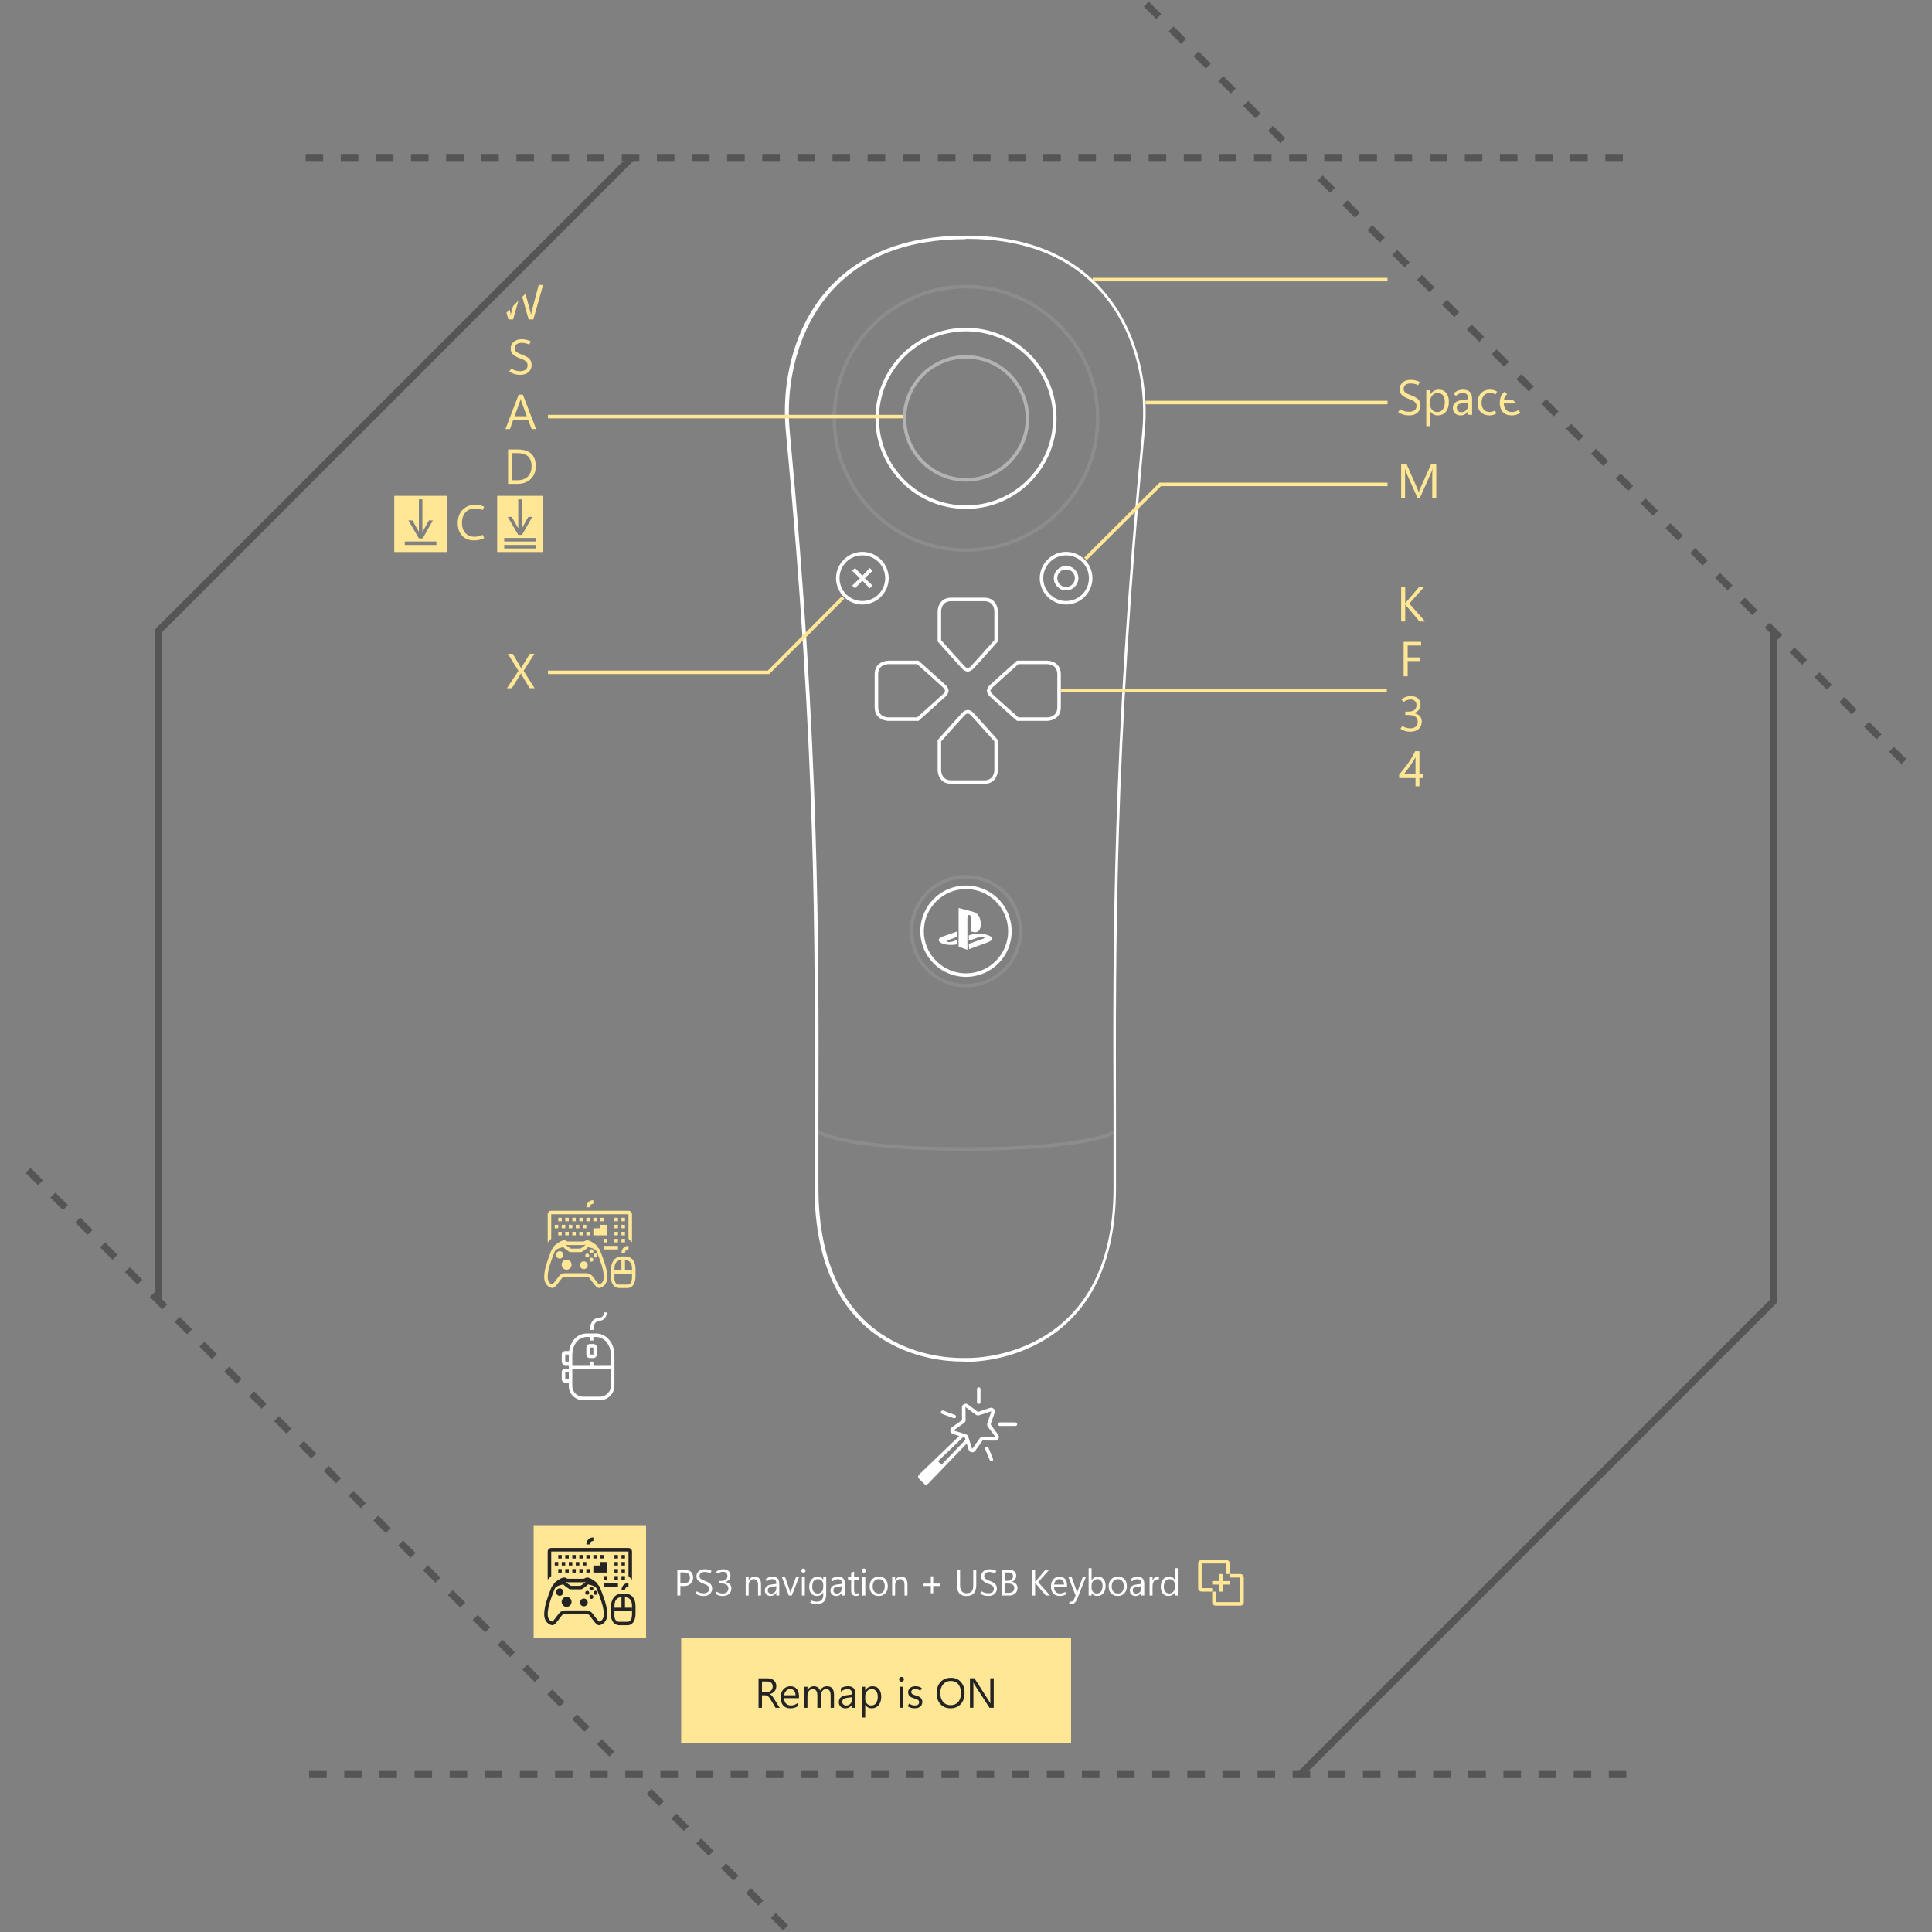 <svg xmlns="http://www.w3.org/2000/svg" xmlns:xlink="http://www.w3.org/1999/xlink" viewBox="0 0 550 550"><rect x="0" y="0" width="550" height="550" fill="#808080" stroke="none"/><g clip-path="url(#clip0_1252_9125)"><path d="M180.51 45.609L46.072 180.047V370.171H44.072V179.219L179.096 44.195L180.51 45.609Z" fill="#555555"/><path d="M542.707 216.123L541.293 217.537L537.758 214.002L539.172 212.588L542.707 216.123ZM535.636 209.051L534.222 210.465L530.687 206.93L532.101 205.516L535.636 209.051ZM528.564 201.98L527.15 203.394L523.615 199.859L525.029 198.445L528.564 201.98ZM521.494 194.91L520.08 196.324L516.544 192.788L517.958 191.374L521.494 194.91ZM514.423 187.838L513.009 189.252L509.474 185.717L510.888 184.303L514.423 187.838ZM507.352 180.767L505.938 182.181L502.403 178.646L503.817 177.232L507.352 180.767ZM500.28 173.696L498.866 175.11L495.331 171.575L496.745 170.161L500.28 173.696ZM493.21 166.625L491.796 168.039L488.26 164.503L489.674 163.089L493.21 166.625ZM486.139 159.554L484.725 160.968L481.189 157.432L482.603 156.018L486.139 159.554ZM479.067 152.483L477.653 153.897L474.118 150.362L475.532 148.948L479.067 152.483ZM471.996 145.412L470.582 146.826L467.047 143.291L468.461 141.877L471.996 145.412ZM464.926 138.341L463.512 139.755L459.976 136.219L461.39 134.805L464.926 138.341ZM457.854 131.27L456.44 132.684L452.904 129.148L454.318 127.734L457.854 131.27ZM450.783 124.199L449.369 125.613L445.834 122.078L447.248 120.664L450.783 124.199ZM443.712 117.127L442.298 118.541L438.763 115.006L440.177 113.592L443.712 117.127ZM436.641 110.056L435.227 111.47L431.692 107.935L433.106 106.521L436.641 110.056ZM429.57 102.986L428.156 104.4L424.62 100.864L426.034 99.45L429.57 102.986ZM422.499 95.915L421.085 97.329L417.549 93.793L418.963 92.379L422.499 95.915ZM415.428 88.843L414.014 90.257L410.479 86.722L411.893 85.308L415.428 88.843ZM408.356 81.772L406.942 83.186L403.407 79.651L404.821 78.237L408.356 81.772ZM401.285 74.701L399.871 76.115L396.336 72.58L397.75 71.166L401.285 74.701ZM394.215 67.63L392.801 69.044L389.265 65.508L390.679 64.094L394.215 67.63ZM387.144 60.559L385.73 61.973L382.195 58.438L383.609 57.024L387.144 60.559ZM380.072 53.488L378.658 54.902L375.123 51.367L376.537 49.953L380.072 53.488ZM365.931 39.346L364.517 40.76L360.981 37.224L362.395 35.81L365.931 39.346ZM358.859 32.275L357.445 33.689L353.909 30.153L355.323 28.739L358.859 32.275ZM351.788 25.204L350.374 26.618L346.839 23.083L348.253 21.669L351.788 25.204ZM344.717 18.132L343.303 19.546L339.768 16.011L341.182 14.597L344.717 18.132ZM337.646 11.061L336.232 12.475L332.697 8.94L334.111 7.526L337.646 11.061ZM330.575 3.991L329.161 5.405L325.625 1.869L327.039 0.455L330.575 3.991Z" fill="#555555"/><path d="M462 43.83V45.83H457V43.83H462ZM452 43.83V45.83H447V43.83H452ZM442 43.83V45.83H437V43.83H442ZM432 43.83V45.83H427V43.83H432ZM422 43.83V45.83H417V43.83H422ZM412 43.83V45.83H407V43.83H412ZM402 43.83V45.83H397V43.83H402ZM392 43.83V45.83H387V43.83H392ZM382 43.83V45.83H377V43.83H382ZM372 43.83V45.83H367V43.83H372ZM362 43.83V45.83H357V43.83H362ZM352 43.83V45.83H347V43.83H352ZM342 43.83V45.83H337V43.83H342ZM332 43.83V45.83H327V43.83H332ZM322 43.83V45.83H317V43.83H322ZM312 43.83V45.83H307V43.83H312ZM302 43.83V45.83H297V43.83H302ZM292 43.83V45.83H287V43.83H292ZM282 43.83V45.83H277V43.83H282ZM272 43.83V45.83H267V43.83H272ZM262 43.83V45.83H257V43.83H262ZM252 43.83V45.83H247V43.83H252ZM242 43.83V45.83H237V43.83H242ZM232 43.83V45.83H227V43.83H232ZM222 43.83V45.83H217V43.83H222ZM212 43.83V45.83H207V43.83H212ZM202 43.83V45.83H197V43.83H202ZM192 43.83V45.83H187V43.83H192ZM182 43.83V45.83H177V43.83H182ZM172 43.83V45.83H167V43.83H172ZM162 43.83V45.83H157V43.83H162ZM152 43.83V45.83H147V43.83H152ZM142 43.83V45.83H137V43.83H142ZM132 43.83V45.83H127V43.83H132ZM122 43.83V45.83H117V43.83H122ZM112 43.83V45.83H107V43.83H112ZM102 43.83V45.83H97V43.83H102ZM92 43.83V45.83H87V43.83H92Z" fill="#555555"/><path d="M505.926 179.83V370.781L370.902 505.805L369.488 504.391L503.926 369.953V179.83H505.926Z" fill="#555555"/><path d="M224.374 548.131L222.96 549.545L219.425 546.01L220.839 544.596L224.374 548.131ZM217.303 541.061L215.889 542.475L212.353 538.939L213.767 537.525L217.303 541.061ZM210.232 533.989L208.818 535.403L205.283 531.868L206.697 530.454L210.232 533.989ZM203.161 526.918L201.747 528.332L198.211 524.796L199.625 523.382L203.161 526.918ZM196.09 519.847L194.676 521.261L191.141 517.725L192.555 516.311L196.09 519.847ZM189.019 512.776L187.605 514.19L184.069 510.654L185.483 509.24L189.019 512.776ZM174.877 498.634L173.463 500.048L169.927 496.512L171.341 495.098L174.877 498.634ZM167.806 491.563L166.392 492.977L162.857 489.441L164.271 488.027L167.806 491.563ZM160.735 484.492L159.321 485.906L155.785 482.37L157.199 480.956L160.735 484.492ZM153.664 477.421L152.25 478.835L148.715 475.299L150.129 473.885L153.664 477.421ZM146.593 470.35L145.179 471.764L141.643 468.229L143.057 466.815L146.593 470.35ZM139.521 463.279L138.107 464.693L134.572 461.157L135.986 459.743L139.521 463.279ZM132.451 456.208L131.037 457.622L127.501 454.087L128.915 452.673L132.451 456.208ZM125.379 449.137L123.965 450.551L120.43 447.015L121.844 445.601L125.379 449.137ZM118.309 442.065L116.895 443.479L113.359 439.943L114.773 438.529L118.309 442.065ZM111.237 434.995L109.823 436.409L106.287 432.873L107.701 431.459L111.237 434.995ZM104.167 427.923L102.753 429.337L99.217 425.801L100.631 424.387L104.167 427.923ZM97.095 420.853L95.681 422.267L92.145 418.731L93.559 417.317L97.095 420.853ZM90.024 413.781L88.61 415.195L85.074 411.659L86.488 410.245L90.024 413.781ZM82.953 406.71L81.539 408.124L78.003 404.589L79.417 403.175L82.953 406.71ZM75.882 399.639L74.468 401.053L70.932 397.517L72.346 396.103L75.882 399.639ZM68.811 392.568L67.397 393.982L63.861 390.446L65.275 389.032L68.811 392.568ZM61.74 385.497L60.326 386.911L56.791 383.375L58.205 381.961L61.74 385.497ZM54.669 378.426L53.255 379.84L49.719 376.304L51.133 374.89L54.669 378.426ZM47.598 371.355L46.184 372.769L42.649 369.233L44.063 367.819L47.598 371.355ZM40.527 364.284L39.113 365.698L35.577 362.162L36.991 360.748L40.527 364.284ZM33.456 357.212L32.042 358.626L28.507 355.091L29.921 353.677L33.456 357.212ZM26.385 350.142L24.971 351.556L21.435 348.02L22.849 346.606L26.385 350.142ZM19.313 343.07L17.899 344.484L14.364 340.949L15.778 339.535L19.313 343.07ZM12.243 336L10.829 337.414L7.293 333.878L8.707 332.464L12.243 336Z" fill="#555555"/><path d="M463 504.171V506.171H458V504.171H463ZM453 504.171V506.171H448V504.171H453ZM443 504.171V506.171H438V504.171H443ZM433 504.171V506.171H428V504.171H433ZM423 504.171V506.171H418V504.171H423ZM413 504.171V506.171H408V504.171H413ZM403 504.171V506.171H398V504.171H403ZM393 504.171V506.171H388V504.171H393ZM383 504.171V506.171H378V504.171H383ZM373 504.171V506.171H368V504.171H373ZM363 504.171V506.171H358V504.171H363ZM353 504.171V506.171H348V504.171H353ZM343 504.171V506.171H338V504.171H343ZM333 504.171V506.171H328V504.171H333ZM323 504.171V506.171H318V504.171H323ZM313 504.171V506.171H308V504.171H313ZM303 504.171V506.171H298V504.171H303ZM293 504.171V506.171H288V504.171H293ZM283 504.171V506.171H278V504.171H283ZM273 504.171V506.171H268V504.171H273ZM263 504.171V506.171H258V504.171H263ZM253 504.171V506.171H248V504.171H253ZM243 504.171V506.171H238V504.171H243ZM233 504.171V506.171H228V504.171H233ZM223 504.171V506.171H218V504.171H223ZM213 504.171V506.171H208V504.171H213ZM203 504.171V506.171H198V504.171H203ZM193 504.171V506.171H188V504.171H193ZM183 504.171V506.171H178V504.171H183ZM173 504.171V506.171H168V504.171H173ZM163 504.171V506.171H158V504.171H163ZM153 504.171V506.171H148V504.171H153ZM143 504.171V506.171H138V504.171H143ZM133 504.171V506.171H128V504.171H133ZM123 504.171V506.171H118V504.171H123ZM113 504.171V506.171H108V504.171H113ZM103 504.171V506.171H98V504.171H103ZM93 504.171V506.171H88V504.171H93Z" fill="#555555"/><path d="M304.918 466.181H193.918V496.181H304.918V466.181Z" fill="#FFE795"/><path d="M183.918 434.181H151.918V466.181H183.918V434.181Z" fill="#FFE795"/><path d="M177.03 454.693C176.254 454.693 174.92 454.916 174.92 457.248C174.92 459.582 174.92 459.582 174.92 459.582C174.92 459.582 174.697 461.693 176.254 461.693C177.81 461.693 178.586 461.693 178.586 461.693C178.586 461.693 179.92 461.916 179.92 459.582C179.92 459.582 179.92 459.582 179.92 457.248C179.92 454.916 178.586 454.693 177.81 454.693V453.693C177.81 453.693 180.919 453.359 180.919 457.248V459.582C180.919 459.582 180.92 462.681 178.586 462.681H176.254C176.254 462.681 173.92 462.696 173.92 459.582V457.248C173.92 457.248 173.92 453.693 177.03 453.693V454.693Z" fill="#242424"/><path d="M177.918 453.745C177.918 453.689 177.651 453.689 177.418 453.689H176.918C176.685 453.689 176.918 453.511 176.918 453.745V457.637C176.918 457.868 177.185 458.027 177.418 458.027C177.651 458.027 177.918 457.871 177.918 457.637V453.745Z" fill="#242424"/><path d="M176.92 452.679C176.92 452.679 176.92 450.679 178.92 450.679V451.679C178.92 451.679 177.92 451.679 177.92 452.679H176.92Z" fill="#242424"/><path d="M171.043 452.552L170.762 451.825C170.633 451.55 170.429 451.325 170.199 451.127C170.152 450.922 170.029 450.665 169.693 450.415L169.551 450.31C168.724 449.679 167.861 449.094 167.139 449.094C166.814 449.094 166.572 449.245 166.378 449.365C166.282 449.423 166.149 449.443 165.836 449.443H161.93C161.618 449.443 161.484 449.422 161.39 449.365C161.197 449.246 160.954 449.094 160.631 449.094C159.798 449.094 158.78 449.876 158.234 450.297L158.072 450.42C157.76 450.651 157.62 450.909 157.569 451.14C157.334 451.344 157.125 451.576 156.992 451.861L156.779 452.421C155.95 454.578 154.918 457.262 154.918 459.537C154.918 461.766 156.389 462.558 157.167 462.662L157.247 462.675L157.327 462.658C157.927 462.547 158.459 461.869 159.265 460.763C159.51 460.425 159.745 460.103 159.964 459.853C160.18 459.588 160.696 459.458 160.829 459.458H166.938C166.944 459.458 167.493 459.478 167.815 459.868C168.022 460.103 168.259 460.431 168.505 460.767C169.31 461.87 169.842 462.544 170.442 462.663L170.522 462.679L170.603 462.667C171.393 462.562 172.885 461.771 172.885 459.542C172.885 457.313 171.865 454.673 171.043 452.552ZM161.931 450.443H165.839C166.145 450.443 166.443 450.423 166.731 450.3C166.657 450.361 166.583 450.431 166.507 450.523C166.342 450.728 165.756 451.136 165.392 451.361L165.237 451.412L165.178 451.459H162.521L162.378 451.359C162.014 451.138 161.427 450.732 161.261 450.527C161.182 450.431 161.102 450.355 161.024 450.294C161.315 450.423 161.617 450.443 161.931 450.443ZM170.572 461.654C170.268 461.482 169.656 460.644 169.316 460.179C169.049 459.814 168.795 459.462 168.578 459.218C168.121 458.669 167.41 458.458 166.939 458.458H160.83C160.494 458.458 159.649 458.655 159.201 459.208C158.978 459.464 158.723 459.812 158.458 460.174C158.118 460.64 157.505 461.48 157.203 461.65C156.866 461.558 155.918 461.16 155.918 459.537C155.918 457.445 156.913 454.857 157.713 452.779L157.914 452.252C158.269 451.486 159.846 451.127 160.368 451.054C160.368 451.054 160.411 451.069 160.483 451.158C160.788 451.531 161.534 452.012 161.794 452.176C161.956 452.337 162.233 452.459 162.592 452.459H165.179C165.538 452.459 165.818 452.336 165.98 452.175C166.24 452.012 166.986 451.528 167.287 451.154C167.332 451.096 167.369 451.07 167.389 451.057L167.403 451.059C167.926 451.122 169.503 451.481 169.845 452.216L170.114 452.913C170.905 454.958 171.889 457.501 171.889 459.543C171.887 461.165 170.916 461.564 170.572 461.654Z" fill="#242424"/><path d="M159.335 452.172C158.768 452.172 158.307 452.646 158.307 453.234C158.307 453.818 158.768 454.295 159.335 454.295C159.905 454.295 160.366 453.818 160.366 453.234C160.365 452.646 159.904 452.172 159.335 452.172Z" fill="#242424"/><path d="M161.299 454.592C160.526 454.592 159.887 455.22 159.887 456.015C159.887 456.814 160.526 457.458 161.299 457.458C162.07 457.458 162.709 456.812 162.709 456.015C162.709 455.22 162.07 454.592 161.299 454.592Z" fill="#242424"/><path d="M169.529 452.849C169.216 452.849 168.965 453.111 168.965 453.435C168.965 453.757 169.218 454.019 169.529 454.019C169.845 454.019 170.098 453.756 170.098 453.435C170.099 453.111 169.846 452.849 169.529 452.849Z" fill="#242424"/><path d="M167.176 452.849C166.864 452.849 166.613 453.111 166.613 453.435C166.613 453.757 166.865 454.019 167.176 454.019C167.491 454.019 167.745 453.756 167.745 453.435C167.745 453.111 167.491 452.849 167.176 452.849Z" fill="#242424"/><path d="M168.357 454.021C168.041 454.021 167.787 454.283 167.787 454.607C167.787 454.929 168.041 455.189 168.357 455.189C168.67 455.189 168.925 454.929 168.925 454.607C168.926 454.283 168.671 454.021 168.357 454.021Z" fill="#242424"/><path d="M168.357 451.64C168.041 451.64 167.787 451.902 167.787 452.224C167.787 452.545 168.041 452.81 168.357 452.81C168.67 452.81 168.925 452.545 168.925 452.224C168.926 451.9 168.671 451.64 168.357 451.64Z" fill="#242424"/><path d="M166.206 457.296C166.819 457.296 167.316 456.799 167.316 456.186C167.316 455.573 166.819 455.076 166.206 455.076C165.593 455.076 165.096 455.573 165.096 456.186C165.096 456.799 165.593 457.296 166.206 457.296Z" fill="#242424"/><path d="M179.92 457.679H174.92V458.679H179.92V457.679Z" fill="#242424"/><path d="M170.918 444.68H172.918V447.68H168.918V445.68H170.918V444.68Z" fill="#242424"/><path d="M175.918 450.68H171.918V451.68H175.918V450.68ZM178.918 441.68V448.68L179.918 449.68V441.68C179.918 441.127 179.471 440.68 178.918 440.68H156.918C156.366 440.68 155.918 441.127 155.918 441.68V449.68L156.918 448.68V441.68H178.918Z" fill="#242424"/><path d="M166.918 439.68C166.918 439.68 166.918 437.68 168.918 437.68V438.68C168.918 438.68 167.918 438.68 167.918 439.68H166.918Z" fill="#242424"/><path d="M175.918 444.68H174.918V445.68H175.918V444.68Z" fill="#242424"/><path d="M177.918 444.68H176.918V445.68H177.918V444.68Z" fill="#242424"/><path d="M175.918 446.68H174.918V447.68H175.918V446.68Z" fill="#242424"/><path d="M177.918 446.68H176.918V447.68H177.918V446.68Z" fill="#242424"/><path d="M175.918 448.68H174.918V449.68H175.918V448.68Z" fill="#242424"/><path d="M177.918 448.68H176.918V449.68H177.918V448.68Z" fill="#242424"/><path d="M158.918 444.68H157.918V445.68H158.918V444.68Z" fill="#242424"/><path d="M160.918 444.68H159.918V445.68H160.918V444.68Z" fill="#242424"/><path d="M162.918 444.68H161.918V445.68H162.918V444.68Z" fill="#242424"/><path d="M164.918 444.68H163.918V445.68H164.918V444.68Z" fill="#242424"/><path d="M166.918 444.68H165.918V445.68H166.918V444.68Z" fill="#242424"/><path d="M159.918 446.68H158.918V447.68H159.918V446.68Z" fill="#242424"/><path d="M161.918 446.68H160.918V447.68H161.918V446.68Z" fill="#242424"/><path d="M163.918 446.68H162.918V447.68H163.918V446.68Z" fill="#242424"/><path d="M165.918 446.68H164.918V447.68H165.918V446.68Z" fill="#242424"/><path d="M167.918 446.68H166.918V447.68H167.918V446.68Z" fill="#242424"/><path d="M172.918 448.68H171.918V449.68H172.918V448.68Z" fill="#242424"/><path d="M159.918 442.68H158.918V443.68H159.918V442.68Z" fill="#242424"/><path d="M161.918 442.68H160.918V443.68H161.918V442.68Z" fill="#242424"/><path d="M163.918 442.68H162.918V443.68H163.918V442.68Z" fill="#242424"/><path d="M165.918 442.68H164.918V443.68H165.918V442.68Z" fill="#242424"/><path d="M167.918 442.68H166.918V443.68H167.918V442.68Z" fill="#242424"/><path d="M169.918 442.68H168.918V443.68H169.918V442.68Z" fill="#242424"/><path d="M171.918 442.68H170.918V443.68H171.918V442.68Z" fill="#242424"/><path d="M175.918 442.68H174.918V443.68H175.918V442.68Z" fill="#242424"/><path d="M177.918 442.68H176.918V443.68H177.918V442.68Z" fill="#242424"/><path d="M177.03 358.693C176.254 358.693 174.92 358.916 174.92 361.248C174.92 363.582 174.92 363.582 174.92 363.582C174.92 363.582 174.697 365.693 176.254 365.693C177.81 365.693 178.586 365.693 178.586 365.693C178.586 365.693 179.92 365.916 179.92 363.582C179.92 363.582 179.92 363.582 179.92 361.248C179.92 358.916 178.586 358.693 177.81 358.693V357.693C177.81 357.693 180.919 357.359 180.919 361.248V363.582C180.919 363.582 180.92 366.681 178.586 366.681H176.254C176.254 366.681 173.92 366.696 173.92 363.582V361.248C173.92 361.248 173.92 357.693 177.03 357.693V358.693Z" fill="#FFE795"/><path d="M177.918 357.745C177.918 357.689 177.651 357.689 177.418 357.689H176.918C176.685 357.689 176.918 357.511 176.918 357.745V361.637C176.918 361.868 177.185 362.027 177.418 362.027C177.651 362.027 177.918 361.871 177.918 361.637V357.745Z" fill="#FFE795"/><path d="M176.92 356.679C176.92 356.679 176.92 354.679 178.92 354.679V355.679C178.92 355.679 177.92 355.679 177.92 356.679H176.92Z" fill="#FFE795"/><path d="M171.043 356.552L170.762 355.825C170.633 355.55 170.429 355.325 170.199 355.127C170.152 354.922 170.029 354.665 169.693 354.415L169.551 354.31C168.724 353.679 167.861 353.094 167.139 353.094C166.814 353.094 166.572 353.245 166.378 353.365C166.282 353.423 166.149 353.443 165.836 353.443H161.93C161.618 353.443 161.484 353.422 161.39 353.365C161.197 353.246 160.954 353.094 160.631 353.094C159.798 353.094 158.78 353.876 158.234 354.297L158.072 354.42C157.76 354.651 157.62 354.909 157.569 355.14C157.334 355.344 157.125 355.576 156.992 355.861L156.779 356.421C155.95 358.578 154.918 361.262 154.918 363.537C154.918 365.766 156.389 366.558 157.167 366.662L157.247 366.675L157.327 366.658C157.927 366.547 158.459 365.869 159.265 364.763C159.51 364.425 159.745 364.103 159.964 363.853C160.18 363.588 160.696 363.458 160.829 363.458H166.938C166.944 363.458 167.493 363.478 167.815 363.868C168.022 364.103 168.259 364.431 168.505 364.767C169.31 365.87 169.842 366.544 170.442 366.663L170.522 366.679L170.603 366.667C171.393 366.562 172.885 365.771 172.885 363.542C172.885 361.313 171.865 358.673 171.043 356.552ZM161.931 354.443H165.839C166.145 354.443 166.443 354.423 166.731 354.3C166.657 354.361 166.583 354.431 166.507 354.523C166.342 354.728 165.756 355.136 165.392 355.361L165.237 355.412L165.178 355.459H162.521L162.378 355.359C162.014 355.138 161.427 354.732 161.261 354.527C161.182 354.431 161.102 354.355 161.024 354.294C161.315 354.423 161.617 354.443 161.931 354.443ZM170.572 365.654C170.268 365.482 169.656 364.644 169.316 364.179C169.049 363.814 168.795 363.462 168.578 363.218C168.121 362.669 167.41 362.458 166.939 362.458H160.83C160.494 362.458 159.649 362.655 159.201 363.208C158.978 363.464 158.723 363.812 158.458 364.174C158.118 364.64 157.505 365.48 157.203 365.65C156.866 365.558 155.918 365.16 155.918 363.537C155.918 361.445 156.913 358.857 157.713 356.779L157.914 356.252C158.269 355.486 159.846 355.127 160.368 355.054C160.368 355.054 160.411 355.069 160.483 355.158C160.788 355.531 161.534 356.012 161.794 356.176C161.956 356.337 162.233 356.459 162.592 356.459H165.179C165.538 356.459 165.818 356.336 165.98 356.175C166.24 356.012 166.986 355.528 167.287 355.154C167.332 355.096 167.369 355.07 167.389 355.057L167.403 355.059C167.926 355.122 169.503 355.481 169.845 356.216L170.114 356.913C170.905 358.958 171.889 361.501 171.889 363.543C171.887 365.165 170.916 365.564 170.572 365.654Z" fill="#FFE795"/><path d="M159.335 356.172C158.768 356.172 158.307 356.646 158.307 357.234C158.307 357.818 158.768 358.295 159.335 358.295C159.905 358.295 160.366 357.818 160.366 357.234C160.365 356.646 159.904 356.172 159.335 356.172Z" fill="#FFE795"/><path d="M161.299 358.592C160.526 358.592 159.887 359.22 159.887 360.015C159.887 360.814 160.526 361.458 161.299 361.458C162.07 361.458 162.709 360.812 162.709 360.015C162.709 359.22 162.07 358.592 161.299 358.592Z" fill="#FFE795"/><path d="M169.529 356.849C169.216 356.849 168.965 357.111 168.965 357.435C168.965 357.757 169.218 358.019 169.529 358.019C169.845 358.019 170.098 357.756 170.098 357.435C170.099 357.111 169.846 356.849 169.529 356.849Z" fill="#FFE795"/><path d="M167.176 356.849C166.864 356.849 166.613 357.111 166.613 357.435C166.613 357.757 166.865 358.019 167.176 358.019C167.491 358.019 167.745 357.756 167.745 357.435C167.745 357.111 167.491 356.849 167.176 356.849Z" fill="#FFE795"/><path d="M168.357 358.021C168.041 358.021 167.787 358.283 167.787 358.607C167.787 358.929 168.041 359.189 168.357 359.189C168.67 359.189 168.925 358.929 168.925 358.607C168.926 358.283 168.671 358.021 168.357 358.021Z" fill="#FFE795"/><path d="M168.357 355.64C168.041 355.64 167.787 355.902 167.787 356.224C167.787 356.545 168.041 356.81 168.357 356.81C168.67 356.81 168.925 356.545 168.925 356.224C168.926 355.9 168.671 355.64 168.357 355.64Z" fill="#FFE795"/><path d="M166.206 361.296C166.819 361.296 167.316 360.799 167.316 360.186C167.316 359.573 166.819 359.076 166.206 359.076C165.593 359.076 165.096 359.573 165.096 360.186C165.096 360.799 165.593 361.296 166.206 361.296Z" fill="#FFE795"/><path d="M179.92 361.679H174.92V362.679H179.92V361.679Z" fill="#FFE795"/><path d="M170.918 348.68H172.918V351.68H168.918V349.68H170.918V348.68Z" fill="#FFE795"/><path d="M175.918 354.68H171.918V355.68H175.918V354.68ZM178.918 345.68V352.68L179.918 353.68V345.68C179.918 345.127 179.471 344.68 178.918 344.68H156.918C156.366 344.68 155.918 345.127 155.918 345.68V353.68L156.918 352.68V345.68H178.918Z" fill="#FFE795"/><path d="M166.918 343.68C166.918 343.68 166.918 341.68 168.918 341.68V342.68C168.918 342.68 167.918 342.68 167.918 343.68H166.918Z" fill="#FFE795"/><path d="M175.918 348.68H174.918V349.68H175.918V348.68Z" fill="#FFE795"/><path d="M177.918 348.68H176.918V349.68H177.918V348.68Z" fill="#FFE795"/><path d="M175.918 350.68H174.918V351.68H175.918V350.68Z" fill="#FFE795"/><path d="M177.918 350.68H176.918V351.68H177.918V350.68Z" fill="#FFE795"/><path d="M175.918 352.68H174.918V353.68H175.918V352.68Z" fill="#FFE795"/><path d="M177.918 352.68H176.918V353.68H177.918V352.68Z" fill="#FFE795"/><path d="M158.918 348.68H157.918V349.68H158.918V348.68Z" fill="#FFE795"/><path d="M160.918 348.68H159.918V349.68H160.918V348.68Z" fill="#FFE795"/><path d="M162.918 348.68H161.918V349.68H162.918V348.68Z" fill="#FFE795"/><path d="M164.918 348.68H163.918V349.68H164.918V348.68Z" fill="#FFE795"/><path d="M166.918 348.68H165.918V349.68H166.918V348.68Z" fill="#FFE795"/><path d="M159.918 350.68H158.918V351.68H159.918V350.68Z" fill="#FFE795"/><path d="M161.918 350.68H160.918V351.68H161.918V350.68Z" fill="#FFE795"/><path d="M163.918 350.68H162.918V351.68H163.918V350.68Z" fill="#FFE795"/><path d="M165.918 350.68H164.918V351.68H165.918V350.68Z" fill="#FFE795"/><path d="M167.918 350.68H166.918V351.68H167.918V350.68Z" fill="#FFE795"/><path d="M172.918 352.68H171.918V353.68H172.918V352.68Z" fill="#FFE795"/><path d="M159.918 346.68H158.918V347.68H159.918V346.68Z" fill="#FFE795"/><path d="M161.918 346.68H160.918V347.68H161.918V346.68Z" fill="#FFE795"/><path d="M163.918 346.68H162.918V347.68H163.918V346.68Z" fill="#FFE795"/><path d="M165.918 346.68H164.918V347.68H165.918V346.68Z" fill="#FFE795"/><path d="M167.918 346.68H166.918V347.68H167.918V346.68Z" fill="#FFE795"/><path d="M169.918 346.68H168.918V347.68H169.918V346.68Z" fill="#FFE795"/><path d="M171.918 346.68H170.918V347.68H171.918V346.68Z" fill="#FFE795"/><path d="M175.918 346.68H174.918V347.68H175.918V346.68Z" fill="#FFE795"/><path d="M177.918 346.68H176.918V347.68H177.918V346.68Z" fill="#FFE795"/><path d="M167.92 378.616C167.92 378.616 167.92 375.229 170.341 375.229C170.341 375.229 171.955 375.229 171.955 373.616H172.763C172.763 373.616 172.763 376.037 170.341 376.037C170.341 376.037 168.92 376.195 168.92 378.616H167.92Z" fill="white"/><path d="M169.917 379.616H166.917C164.135 379.72 162.385 382.009 161.999 384.617L161.998 384.616H160.916C160.364 384.616 159.916 385.063 159.916 385.616V387.616C159.916 388.169 160.364 388.616 160.916 388.616H161.916V389.607V389.616H160.916C160.364 389.616 159.916 390.063 159.916 390.616V392.616C159.916 393.169 160.364 393.616 160.916 393.616H161.916V394.677C161.916 396.777 163.817 398.615 165.916 398.615H170.916C173.017 398.615 174.916 396.615 174.916 394.677V385.72C174.917 382.743 173.021 379.811 169.917 379.616ZM161.917 391.507V392.616H160.917V390.616H161.917V391.507ZM161.917 387.616H160.917V385.616H161.917H161.921C161.921 385.651 161.917 385.685 161.917 385.72V387.616ZM173.917 394.677C173.917 396.132 172.403 397.615 170.917 397.615H165.917C164.347 397.615 162.917 396.214 162.917 394.677V389.616H173.917V394.677ZM173.917 388.616H168.917V387.616H167.917V388.616H162.917V385.72C162.917 383.259 164.304 380.714 166.917 380.616H167.917V381.616H168.917V380.616H169.884C172.504 380.8 173.917 383.378 173.917 385.72V388.616Z" fill="white"/><path d="M168.918 382.616H167.918C167.366 382.616 166.918 383.063 166.918 383.616V385.616C166.918 386.169 167.366 386.616 167.918 386.616H168.918C169.471 386.616 169.918 386.169 169.918 385.616V383.616C169.918 383.063 169.471 382.616 168.918 382.616ZM168.918 385.616H167.918V383.616H168.918V385.616Z" fill="white"/><path d="M193.685 451.52V454.217H192.824V446.865H194.844C195.63 446.865 196.24 447.06 196.672 447.449C197.105 447.839 197.32 448.389 197.32 449.1C197.32 449.808 197.08 450.388 196.6 450.841C196.12 451.294 195.471 451.52 194.654 451.52H193.685ZM193.685 447.644V450.741H194.587C195.182 450.741 195.635 450.602 195.948 450.323C196.261 450.045 196.417 449.651 196.417 449.141C196.417 448.642 196.273 448.268 195.986 448.018C195.699 447.768 195.268 447.643 194.694 447.643H193.685V447.644Z" fill="white"/><path d="M197.965 453.653L198.385 453.007C198.686 453.202 198.987 453.344 199.287 453.433C199.587 453.522 199.938 453.566 200.338 453.566C200.785 453.566 201.154 453.461 201.442 453.251C201.731 453.041 201.876 452.734 201.876 452.331C201.876 451.972 201.753 451.685 201.509 451.47C201.264 451.255 200.863 451.046 200.306 450.845C199.616 450.595 199.104 450.314 198.771 450.002C198.438 449.689 198.271 449.276 198.271 448.764C198.271 448.162 198.487 447.676 198.919 447.303C199.352 446.93 199.919 446.744 200.624 446.744C200.952 446.744 201.273 446.779 201.588 446.849C201.902 446.919 202.227 447.033 202.562 447.19L202.239 447.882C201.959 447.752 201.686 447.658 201.421 447.6C201.156 447.542 200.87 447.513 200.563 447.513C200.122 447.513 199.773 447.617 199.517 447.823C199.26 448.03 199.132 448.316 199.132 448.682C199.132 449.003 199.25 449.26 199.486 449.451C199.722 449.642 200.115 449.837 200.666 450.035C201.404 450.302 201.934 450.599 202.255 450.927C202.576 451.255 202.737 451.698 202.737 452.255C202.737 452.85 202.521 453.346 202.091 453.745C201.66 454.143 201.056 454.342 200.277 454.342C199.839 454.342 199.436 454.287 199.067 454.178C198.698 454.069 198.33 453.892 197.965 453.653Z" fill="white"/><path d="M203.662 453.72L204.052 453.115C204.325 453.293 204.6 453.423 204.875 453.505C205.15 453.587 205.43 453.628 205.713 453.628C206.26 453.628 206.669 453.499 206.941 453.238C207.212 452.979 207.349 452.647 207.349 452.244C207.349 451.745 207.178 451.375 206.836 451.134C206.494 450.893 205.981 450.773 205.298 450.773H204.688V450.06H205.267C205.872 450.06 206.326 449.948 206.628 449.722C206.931 449.496 207.082 449.144 207.082 448.665C207.082 448.275 206.963 447.977 206.726 447.768C206.488 447.56 206.204 447.455 205.872 447.455C205.588 447.455 205.317 447.5 205.059 447.589C204.801 447.678 204.551 447.816 204.308 448.004L203.867 447.445C204.178 447.202 204.498 447.024 204.826 446.912C205.154 446.799 205.514 446.743 205.908 446.743C206.523 446.743 207.016 446.906 207.387 447.23C207.758 447.555 207.944 448 207.944 448.563C207.944 449.001 207.821 449.376 207.577 449.688C207.332 450.001 206.966 450.226 206.477 450.362V450.383C206.976 450.438 207.39 450.621 207.718 450.934C208.046 451.247 208.21 451.659 208.21 452.172C208.21 452.849 207.985 453.38 207.536 453.767C207.086 454.153 206.501 454.346 205.78 454.346C205.381 454.346 205.011 454.297 204.673 454.198C204.334 454.097 203.997 453.938 203.662 453.72Z" fill="white"/><path d="M216.643 454.217H215.802V451.223C215.802 450.666 215.7 450.248 215.497 449.97C215.294 449.691 214.989 449.552 214.582 449.552C214.162 449.552 213.814 449.71 213.539 450.026C213.264 450.342 213.126 450.741 213.126 451.223V454.217H212.285V448.967H213.126V449.839H213.147C213.345 449.507 213.588 449.259 213.875 449.093C214.162 448.927 214.494 448.844 214.87 448.844C215.444 448.844 215.883 449.03 216.188 449.4C216.492 449.771 216.644 450.307 216.644 451.007V454.217H216.643Z" fill="white"/><path d="M221.841 454.217H221V453.397H220.979C220.797 453.711 220.575 453.947 220.31 454.105C220.045 454.262 219.737 454.341 219.385 454.341C218.893 454.341 218.494 454.197 218.191 453.91C217.886 453.623 217.734 453.242 217.734 452.766C217.734 452.319 217.888 451.948 218.195 451.654C218.502 451.36 218.938 451.172 219.503 451.09L221 450.89V450.772C221 450.331 220.897 450.018 220.692 449.831C220.487 449.645 220.213 449.552 219.872 449.552C219.598 449.552 219.335 449.603 219.082 449.706C218.829 449.809 218.592 449.966 218.37 450.178L217.878 449.67C218.172 449.387 218.484 449.178 218.816 449.045C219.148 448.911 219.517 448.845 219.923 448.845C220.559 448.845 221.037 449.008 221.359 449.335C221.68 449.661 221.841 450.151 221.841 450.804V454.217ZM221 452.084V451.561L219.733 451.735C219.347 451.79 219.056 451.887 218.861 452.027C218.666 452.168 218.569 452.388 218.569 452.689C218.569 453.003 218.661 453.244 218.843 453.409C219.026 453.575 219.249 453.658 219.512 453.658C219.967 453.658 220.328 453.509 220.596 453.212C220.865 452.914 221 452.538 221 452.084Z" fill="white"/><path d="M227.487 448.967L225.395 454.217H224.569L222.58 448.967H223.503L224.836 452.781C224.884 452.921 224.923 453.052 224.954 453.173C224.985 453.295 225.007 453.408 225.021 453.514H225.042C225.059 453.38 225.081 453.255 225.109 453.137C225.136 453.019 225.169 452.907 225.206 452.801L226.601 448.966H227.487V448.967Z" fill="white"/><path d="M228.716 447.711C228.545 447.711 228.402 447.653 228.285 447.539C228.169 447.424 228.111 447.284 228.111 447.116C228.111 446.948 228.169 446.807 228.285 446.693C228.401 446.579 228.545 446.522 228.716 446.522C228.887 446.522 229.03 446.579 229.147 446.693C229.263 446.808 229.321 446.949 229.321 447.116C229.321 447.283 229.263 447.424 229.147 447.539C229.03 447.653 228.887 447.711 228.716 447.711ZM229.126 454.217H228.285V448.967H229.126V454.217Z" fill="white"/><path d="M235.203 453.934C235.203 454.853 234.968 455.542 234.498 456C234.028 456.458 233.385 456.687 232.568 456.687C232.209 456.687 231.875 456.653 231.566 456.584C231.257 456.516 230.938 456.405 230.61 456.251L230.918 455.605C231.191 455.731 231.459 455.823 231.72 455.881C231.982 455.939 232.261 455.968 232.558 455.968C233.119 455.968 233.559 455.809 233.881 455.491C234.202 455.174 234.363 454.691 234.363 454.046V453.333H234.342C234.144 453.668 233.894 453.919 233.593 454.087C233.292 454.254 232.94 454.338 232.537 454.338C231.884 454.338 231.359 454.105 230.96 453.638C230.562 453.171 230.363 452.545 230.363 451.759C230.363 450.898 230.583 450.196 231.022 449.655C231.461 449.113 232.043 448.842 232.768 448.842C233.123 448.842 233.432 448.913 233.694 449.055C233.955 449.197 234.172 449.409 234.342 449.693H234.363V448.965H235.204V453.934H235.203ZM234.363 451.843V451.069C234.363 450.652 234.222 450.295 233.94 449.997C233.658 449.7 233.307 449.551 232.886 449.551C232.37 449.551 231.964 449.729 231.668 450.084C231.373 450.439 231.225 450.98 231.225 451.704C231.225 452.326 231.362 452.803 231.635 453.134C231.908 453.466 232.286 453.632 232.768 453.632C233.24 453.632 233.623 453.465 233.919 453.13C234.215 452.795 234.363 452.366 234.363 451.843Z" fill="white"/><path d="M240.519 454.217H239.678V453.397H239.657C239.475 453.711 239.253 453.947 238.988 454.105C238.723 454.262 238.415 454.341 238.063 454.341C237.571 454.341 237.172 454.197 236.869 453.91C236.564 453.623 236.412 453.242 236.412 452.766C236.412 452.319 236.566 451.948 236.873 451.654C237.18 451.36 237.616 451.172 238.181 451.09L239.678 450.89V450.772C239.678 450.331 239.575 450.018 239.37 449.831C239.165 449.645 238.891 449.552 238.55 449.552C238.276 449.552 238.013 449.603 237.76 449.706C237.507 449.809 237.27 449.966 237.048 450.178L236.556 449.67C236.85 449.387 237.162 449.178 237.494 449.045C237.826 448.911 238.195 448.845 238.601 448.845C239.237 448.845 239.715 449.008 240.037 449.335C240.358 449.661 240.519 450.151 240.519 450.804V454.217ZM239.678 452.084V451.561L238.411 451.735C238.025 451.79 237.734 451.887 237.539 452.027C237.344 452.168 237.247 452.388 237.247 452.689C237.247 453.003 237.339 453.244 237.521 453.409C237.704 453.575 237.927 453.658 238.19 453.658C238.645 453.658 239.006 453.509 239.274 453.212C239.544 452.914 239.678 452.538 239.678 452.084Z" fill="white"/><path d="M244.54 454.155C244.396 454.213 244.255 454.257 244.117 454.286C243.978 454.315 243.822 454.329 243.648 454.329C243.231 454.329 242.904 454.207 242.666 453.962C242.429 453.718 242.31 453.357 242.31 452.878V449.684H241.408V448.966H242.31V447.684L243.151 447.412V448.966H244.473V449.684H243.151V452.781C243.151 453.082 243.205 453.299 243.312 453.432C243.42 453.565 243.582 453.632 243.796 453.632C243.899 453.632 243.998 453.62 244.094 453.596C244.189 453.572 244.27 453.544 244.335 453.514L244.54 454.155Z" fill="white"/><path d="M245.923 447.711C245.752 447.711 245.609 447.653 245.492 447.539C245.376 447.424 245.318 447.284 245.318 447.116C245.318 446.948 245.376 446.807 245.492 446.693C245.608 446.579 245.752 446.522 245.923 446.522C246.094 446.522 246.237 446.579 246.354 446.693C246.47 446.808 246.528 446.949 246.528 447.116C246.528 447.283 246.47 447.424 246.354 447.539C246.237 447.653 246.093 447.711 245.923 447.711ZM246.333 454.217H245.492V448.967H246.333V454.217Z" fill="white"/><path d="M250.123 454.34C249.347 454.34 248.727 454.095 248.265 453.604C247.802 453.114 247.57 452.463 247.57 451.653C247.57 450.775 247.809 450.088 248.288 449.592C248.767 449.096 249.419 448.847 250.246 448.843C251.029 448.84 251.64 449.081 252.079 449.566C252.518 450.052 252.738 450.72 252.738 451.571C252.738 452.412 252.501 453.084 252.028 453.586C251.554 454.089 250.92 454.34 250.123 454.34ZM250.185 453.632C250.728 453.632 251.146 453.455 251.438 453.101C251.73 452.747 251.876 452.247 251.876 451.601C251.876 450.941 251.729 450.434 251.435 450.081C251.141 449.727 250.724 449.55 250.184 449.55C249.644 449.55 249.217 449.735 248.902 450.104C248.587 450.473 248.43 450.979 248.43 451.622C248.43 452.244 248.589 452.735 248.907 453.093C249.226 453.453 249.652 453.632 250.185 453.632Z" fill="white"/><path d="M258.335 454.217H257.494V451.223C257.494 450.666 257.392 450.248 257.189 449.97C256.986 449.691 256.681 449.552 256.274 449.552C255.854 449.552 255.506 449.71 255.231 450.026C254.956 450.342 254.818 450.741 254.818 451.223V454.217H253.977V448.967H254.818V449.839H254.839C255.037 449.507 255.28 449.259 255.567 449.093C255.854 448.927 256.186 448.844 256.562 448.844C257.136 448.844 257.575 449.03 257.88 449.4C258.184 449.771 258.336 450.307 258.336 451.007V454.217H258.335Z" fill="white"/><path d="M267.739 451.499H265.668V453.565H264.986V451.499H262.92V450.812H264.986V448.746H265.668V450.812H267.739V451.499Z" fill="white"/><path d="M277.925 451.238C277.925 452.273 277.693 453.05 277.228 453.565C276.763 454.082 276.064 454.339 275.131 454.339C274.239 454.339 273.57 454.091 273.124 453.596C272.678 453.1 272.455 452.355 272.455 451.361V446.864H273.316V451.304C273.316 452.056 273.475 452.621 273.793 452.998C274.11 453.376 274.587 453.564 275.223 453.564C275.838 453.564 276.299 453.382 276.605 453.018C276.911 452.654 277.063 452.108 277.063 451.38V446.863H277.924V451.238H277.925Z" fill="white"/><path d="M279.02 453.653L279.44 453.007C279.741 453.202 280.042 453.344 280.342 453.433C280.642 453.522 280.993 453.566 281.393 453.566C281.84 453.566 282.209 453.461 282.497 453.251C282.786 453.041 282.931 452.734 282.931 452.331C282.931 451.972 282.808 451.685 282.564 451.47C282.319 451.255 281.918 451.046 281.361 450.845C280.671 450.595 280.159 450.314 279.826 450.002C279.493 449.689 279.326 449.276 279.326 448.764C279.326 448.162 279.542 447.676 279.974 447.303C280.407 446.93 280.974 446.744 281.679 446.744C282.007 446.744 282.328 446.779 282.643 446.849C282.957 446.919 283.282 447.033 283.617 447.19L283.294 447.882C283.014 447.752 282.741 447.658 282.476 447.6C282.211 447.542 281.925 447.513 281.618 447.513C281.177 447.513 280.828 447.617 280.572 447.823C280.315 448.03 280.187 448.316 280.187 448.682C280.187 449.003 280.305 449.26 280.541 449.451C280.777 449.642 281.17 449.837 281.721 450.035C282.459 450.302 282.989 450.599 283.31 450.927C283.631 451.255 283.792 451.698 283.792 452.255C283.792 452.85 283.576 453.346 283.146 453.745C282.715 454.143 282.111 454.342 281.332 454.342C280.894 454.342 280.491 454.287 280.122 454.178C279.753 454.069 279.386 453.892 279.02 453.653Z" fill="white"/><path d="M285.129 454.217V446.865H287.226C287.862 446.865 288.365 447.016 288.736 447.319C289.107 447.622 289.292 448.031 289.292 448.547C289.292 448.964 289.179 449.326 288.954 449.634C288.729 449.942 288.417 450.16 288.021 450.29V450.311C288.517 450.369 288.913 450.556 289.21 450.873C289.507 451.189 289.656 451.6 289.656 452.106C289.656 452.735 289.43 453.244 288.979 453.634C288.528 454.024 287.958 454.218 287.271 454.218H285.129V454.217ZM285.99 447.644V450.018H286.872C287.344 450.018 287.714 449.905 287.984 449.677C288.254 449.45 288.389 449.13 288.389 448.716C288.389 448.357 288.271 448.089 288.035 447.911C287.799 447.733 287.449 447.644 286.984 447.644H285.99ZM285.99 450.792V453.438H287.159C287.665 453.438 288.057 453.318 288.336 453.079C288.614 452.84 288.754 452.512 288.754 452.095C288.754 451.661 288.606 451.335 288.31 451.118C288.015 450.901 287.571 450.792 286.979 450.792H285.99Z" fill="white"/><path d="M298.93 454.217H297.73L294.89 450.854C294.839 450.789 294.797 450.735 294.765 450.692C294.732 450.65 294.709 450.618 294.696 450.597H294.675V454.217H293.814V446.865H294.675V450.321H294.696C294.72 450.283 294.748 450.243 294.78 450.2C294.813 450.158 294.849 450.114 294.89 450.07L297.638 446.865H298.71L295.557 450.392L298.93 454.217Z" fill="white"/><path d="M303.768 451.781H300.056C300.07 452.373 300.226 452.828 300.525 453.148C300.824 453.467 301.244 453.627 301.784 453.627C302.02 453.627 302.257 453.592 302.494 453.522C302.732 453.452 302.967 453.34 303.199 453.187L303.589 453.787C303.292 453.978 302.994 454.119 302.697 454.207C302.4 454.295 302.073 454.34 301.718 454.34C300.925 454.34 300.306 454.104 299.863 453.632C299.418 453.16 299.195 452.503 299.191 451.658C299.188 450.814 299.411 450.134 299.86 449.618C300.31 449.102 300.893 448.844 301.611 448.844C302.295 448.844 302.825 449.067 303.203 449.513C303.581 449.959 303.769 450.577 303.769 451.367V451.781H303.768ZM302.907 451.095C302.904 450.61 302.786 450.231 302.553 449.959C302.321 449.687 302.001 449.551 301.594 449.551C301.195 449.551 300.855 449.69 300.576 449.969C300.298 450.247 300.128 450.623 300.066 451.094H302.907V451.095Z" fill="white"/><path d="M309.113 448.967L306.637 455.217C306.442 455.709 306.198 456.077 305.904 456.321C305.61 456.566 305.264 456.688 304.868 456.688C304.765 456.688 304.672 456.682 304.586 456.67C304.501 456.658 304.419 456.642 304.34 456.621L304.504 455.903C304.566 455.924 304.623 455.938 304.676 455.947C304.729 455.955 304.781 455.96 304.832 455.96C305.058 455.96 305.245 455.902 305.394 455.786C305.542 455.67 305.661 455.506 305.75 455.294L306.207 454.207L304.156 448.967H305.089L306.509 453.007C306.516 453.031 306.529 453.077 306.548 453.146C306.567 453.214 306.59 453.301 306.617 453.407H306.648C306.658 453.366 306.671 453.313 306.687 453.248C306.702 453.183 306.724 453.106 306.751 453.017L308.243 448.967H309.113Z" fill="white"/><path d="M310.772 453.54H310.751V454.217H309.91V446.445H310.751V449.89H310.772C310.98 449.541 311.236 449.28 311.539 449.106C311.841 448.931 312.191 448.844 312.587 448.844C313.26 448.844 313.788 449.079 314.169 449.549C314.55 450.019 314.741 450.649 314.741 451.438C314.741 452.316 314.527 453.02 314.1 453.548C313.672 454.076 313.088 454.34 312.346 454.34C312.001 454.34 311.697 454.274 311.434 454.14C311.17 454.007 310.95 453.806 310.772 453.54ZM310.752 451.341V452.074C310.752 452.508 310.893 452.876 311.175 453.179C311.457 453.481 311.815 453.633 312.249 453.633C312.758 453.633 313.157 453.438 313.446 453.049C313.735 452.659 313.879 452.118 313.879 451.424C313.879 450.839 313.744 450.382 313.474 450.05C313.204 449.718 312.838 449.552 312.377 449.552C311.888 449.552 311.495 449.722 311.197 450.062C310.901 450.401 310.752 450.828 310.752 451.341Z" fill="white"/><path d="M318.172 454.34C317.396 454.34 316.776 454.095 316.314 453.604C315.851 453.114 315.619 452.463 315.619 451.653C315.619 450.775 315.858 450.088 316.337 449.592C316.816 449.096 317.468 448.847 318.295 448.843C319.078 448.84 319.689 449.081 320.128 449.566C320.567 450.052 320.787 450.72 320.787 451.571C320.787 452.412 320.55 453.084 320.077 453.586C319.603 454.089 318.968 454.34 318.172 454.34ZM318.233 453.632C318.776 453.632 319.194 453.455 319.486 453.101C319.778 452.747 319.924 452.247 319.924 451.601C319.924 450.941 319.777 450.434 319.483 450.081C319.189 449.727 318.772 449.55 318.232 449.55C317.692 449.55 317.265 449.735 316.95 450.104C316.635 450.473 316.478 450.979 316.478 451.622C316.478 452.244 316.637 452.735 316.955 453.093C317.275 453.453 317.7 453.632 318.233 453.632Z" fill="white"/><path d="M325.744 454.217H324.903V453.397H324.882C324.7 453.711 324.478 453.947 324.213 454.105C323.948 454.262 323.64 454.341 323.288 454.341C322.796 454.341 322.397 454.197 322.094 453.91C321.789 453.623 321.637 453.242 321.637 452.766C321.637 452.319 321.791 451.948 322.098 451.654C322.405 451.36 322.841 451.172 323.406 451.09L324.903 450.89V450.772C324.903 450.331 324.8 450.018 324.595 449.831C324.39 449.645 324.116 449.552 323.775 449.552C323.501 449.552 323.238 449.603 322.985 449.706C322.732 449.809 322.495 449.966 322.273 450.178L321.781 449.67C322.075 449.387 322.387 449.178 322.719 449.045C323.051 448.911 323.42 448.845 323.826 448.845C324.462 448.845 324.94 449.008 325.262 449.335C325.583 449.661 325.744 450.151 325.744 450.804V454.217ZM324.903 452.084V451.561L323.636 451.735C323.25 451.79 322.959 451.887 322.764 452.027C322.569 452.168 322.472 452.388 322.472 452.689C322.472 453.003 322.564 453.244 322.746 453.409C322.929 453.575 323.152 453.658 323.415 453.658C323.87 453.658 324.231 453.509 324.499 453.212C324.769 452.914 324.903 452.538 324.903 452.084Z" fill="white"/><path d="M329.853 449.684C329.788 449.663 329.73 449.649 329.678 449.641C329.627 449.632 329.562 449.628 329.484 449.628C329.056 449.628 328.72 449.81 328.474 450.174C328.228 450.538 328.105 450.993 328.105 451.54V454.216H327.264V448.966H328.105V450.007H328.126C328.246 449.638 328.428 449.357 328.674 449.163C328.92 448.97 329.204 448.873 329.526 448.873C329.631 448.873 329.721 448.878 329.795 448.888C329.868 448.899 329.934 448.914 329.992 448.934L329.853 449.684Z" fill="white"/><path d="M334.428 453.324C334.233 453.662 333.986 453.916 333.687 454.085C333.388 454.254 333.033 454.339 332.623 454.339C331.963 454.339 331.436 454.104 331.041 453.634C330.646 453.164 330.449 452.524 330.449 451.714C330.449 450.846 330.668 450.151 331.105 449.627C331.543 449.105 332.126 448.843 332.853 448.843C333.215 448.843 333.527 448.914 333.789 449.056C334.05 449.198 334.263 449.41 334.427 449.694H334.448V446.444H335.289V454.216H334.448V453.324H334.428ZM331.311 451.674C331.311 452.279 331.452 452.757 331.734 453.107C332.016 453.457 332.395 453.632 332.87 453.632C333.342 453.632 333.723 453.463 334.014 453.125C334.304 452.786 334.45 452.359 334.45 451.843V451.069C334.45 450.645 334.309 450.286 334.027 449.992C333.745 449.698 333.39 449.551 332.963 449.551C332.45 449.551 332.047 449.739 331.753 450.115C331.459 450.491 331.311 451.011 331.311 451.674Z" fill="white"/><path d="M221.961 486.181H220.788L219.383 483.826C219.254 483.607 219.129 483.421 219.008 483.266C218.887 483.111 218.762 482.986 218.635 482.888C218.508 482.79 218.372 482.719 218.226 482.674C218.08 482.629 217.913 482.607 217.73 482.607H216.922V486.181H215.938V477.779H218.446C218.813 477.779 219.152 477.825 219.463 477.917C219.774 478.009 220.042 478.148 220.271 478.336C220.5 478.524 220.679 478.757 220.808 479.036C220.937 479.315 221.001 479.642 221.001 480.017C221.001 480.31 220.956 480.579 220.868 480.823C220.78 481.067 220.655 481.285 220.493 481.476C220.331 481.667 220.137 481.83 219.908 481.965C219.679 482.1 219.423 482.204 219.137 482.278V482.301C219.278 482.364 219.4 482.435 219.503 482.515C219.606 482.595 219.705 482.69 219.799 482.799C219.893 482.908 219.986 483.032 220.077 483.171C220.168 483.31 220.271 483.471 220.385 483.654L221.961 486.181ZM216.922 478.669V481.716H218.258C218.504 481.716 218.732 481.679 218.941 481.605C219.15 481.531 219.33 481.424 219.482 481.286C219.634 481.148 219.754 480.977 219.84 480.776C219.926 480.575 219.969 480.349 219.969 480.099C219.969 479.65 219.823 479.299 219.532 479.047C219.241 478.795 218.82 478.669 218.269 478.669H216.922Z" fill="#242424"/><path d="M227.458 483.421H223.222C223.238 484.089 223.417 484.605 223.761 484.968C224.105 485.331 224.577 485.513 225.179 485.513C225.855 485.513 226.476 485.29 227.042 484.845V485.747C226.515 486.13 225.817 486.321 224.95 486.321C224.102 486.321 223.436 486.049 222.952 485.504C222.468 484.959 222.225 484.192 222.225 483.204C222.225 482.27 222.49 481.51 223.019 480.922C223.548 480.334 224.206 480.04 224.991 480.04C225.776 480.04 226.384 480.294 226.813 480.802C227.242 481.31 227.458 482.015 227.458 482.917V483.421ZM226.473 482.607C226.469 482.052 226.335 481.621 226.072 481.312C225.809 481.003 225.442 480.849 224.973 480.849C224.52 480.849 224.135 481.011 223.819 481.335C223.503 481.659 223.307 482.083 223.233 482.606H226.473V482.607Z" fill="#242424"/><path d="M237.428 486.181H236.467V482.736C236.467 482.072 236.364 481.591 236.159 481.295C235.954 480.999 235.609 480.85 235.125 480.85C234.715 480.85 234.366 481.038 234.079 481.413C233.792 481.788 233.648 482.237 233.648 482.761V486.183H232.687V482.62C232.687 481.44 232.232 480.85 231.322 480.85C230.9 480.85 230.552 481.027 230.279 481.38C230.006 481.733 229.869 482.193 229.869 482.76V486.182H228.908V480.182H229.869V481.131H229.892C230.318 480.404 230.939 480.041 231.755 480.041C232.165 480.041 232.523 480.155 232.827 480.384C233.131 480.613 233.341 480.912 233.454 481.283C233.899 480.455 234.563 480.041 235.446 480.041C236.766 480.041 237.426 480.855 237.426 482.484V486.181H237.428Z" fill="#242424"/><path d="M243.541 486.181H242.58V485.243H242.557C242.139 485.962 241.524 486.321 240.711 486.321C240.113 486.321 239.646 486.163 239.308 485.846C238.97 485.529 238.801 485.11 238.801 484.586C238.801 483.465 239.461 482.813 240.781 482.629L242.58 482.377C242.58 481.357 242.168 480.848 241.344 480.848C240.621 480.848 239.969 481.094 239.387 481.586V480.602C239.977 480.227 240.657 480.039 241.426 480.039C242.836 480.039 243.541 480.785 243.541 482.277V486.181ZM242.58 483.146L241.133 483.345C240.688 483.408 240.352 483.518 240.125 483.676C239.898 483.834 239.785 484.114 239.785 484.517C239.785 484.81 239.889 485.049 240.098 485.235C240.307 485.421 240.585 485.513 240.933 485.513C241.41 485.513 241.803 485.346 242.114 485.012C242.425 484.678 242.58 484.255 242.58 483.743V483.146Z" fill="#242424"/><path d="M246.336 485.314H246.313V488.941H245.352V480.181H246.313V481.236H246.336C246.809 480.439 247.5 480.041 248.41 480.041C249.183 480.041 249.787 480.31 250.221 480.847C250.655 481.384 250.871 482.104 250.871 483.006C250.871 484.01 250.627 484.814 250.139 485.417C249.651 486.02 248.983 486.322 248.135 486.322C247.357 486.321 246.757 485.985 246.336 485.314ZM246.312 482.894V483.732C246.312 484.228 246.473 484.649 246.795 484.995C247.117 485.341 247.526 485.514 248.023 485.514C248.605 485.514 249.061 485.291 249.391 484.846C249.721 484.401 249.886 483.782 249.886 482.989C249.886 482.321 249.732 481.798 249.423 481.419C249.114 481.04 248.696 480.851 248.169 480.851C247.61 480.851 247.161 481.045 246.821 481.434C246.481 481.823 246.312 482.308 246.312 482.894Z" fill="#242424"/><path d="M256.636 478.74C256.441 478.74 256.277 478.675 256.144 478.544C256.011 478.413 255.945 478.252 255.945 478.061C255.945 477.87 256.011 477.708 256.144 477.578C256.277 477.448 256.441 477.382 256.636 477.382C256.831 477.382 256.995 477.447 257.128 477.578C257.261 477.709 257.327 477.87 257.327 478.061C257.327 478.252 257.261 478.414 257.128 478.544C256.995 478.674 256.831 478.74 256.636 478.74ZM257.104 486.175H256.143V480.175H257.104V486.175Z" fill="#242424"/><path d="M258.367 485.724L258.824 484.986C259.086 485.158 259.342 485.288 259.592 485.376C259.842 485.464 260.112 485.508 260.401 485.508C260.811 485.508 261.123 485.432 261.336 485.279C261.549 485.126 261.655 484.898 261.655 484.593C261.655 484.347 261.56 484.139 261.371 483.969C261.182 483.799 260.886 483.663 260.483 483.562C259.733 483.371 259.219 483.129 258.942 482.838C258.665 482.547 258.526 482.189 258.526 481.763C258.526 481.271 258.712 480.86 259.083 480.53C259.454 480.2 259.972 480.035 260.636 480.035C260.956 480.035 261.261 480.076 261.55 480.158C261.839 480.24 262.134 480.381 262.435 480.58L262.007 481.307C261.734 481.135 261.488 481.015 261.272 480.947C261.056 480.879 260.835 480.844 260.613 480.844C260.226 480.844 259.931 480.915 259.728 481.058C259.525 481.201 259.423 481.407 259.423 481.676C259.423 481.945 259.527 482.149 259.736 482.285C259.945 482.421 260.282 482.551 260.747 482.672C261.356 482.836 261.812 483.066 262.115 483.36C262.418 483.654 262.569 484.041 262.569 484.517C262.569 485.072 262.373 485.51 261.98 485.832C261.587 486.154 261.049 486.315 260.366 486.315C259.999 486.315 259.646 486.264 259.308 486.163C258.97 486.062 258.656 485.915 258.367 485.724Z" fill="#242424"/><path d="M270.585 486.316C269.394 486.316 268.439 485.923 267.723 485.138C267.007 484.353 266.648 483.331 266.648 482.074C266.648 480.722 267.013 479.644 267.744 478.84C268.475 478.036 269.469 477.633 270.726 477.633C271.886 477.633 272.821 478.024 273.53 478.805C274.239 479.586 274.593 480.608 274.593 481.869C274.593 483.24 274.23 484.324 273.503 485.121C272.776 485.918 271.804 486.316 270.585 486.316ZM270.585 485.431C271.507 485.431 272.233 485.13 272.765 484.529C273.297 483.928 273.562 483.086 273.562 482.004C273.562 480.895 273.304 480.037 272.789 479.432C272.274 478.827 271.562 478.524 270.656 478.524C269.773 478.524 269.056 478.842 268.506 479.479C267.956 480.116 267.68 480.952 267.68 481.987C267.68 483.022 267.949 483.855 268.486 484.486C269.023 485.117 269.722 485.431 270.585 485.431Z" fill="#242424"/><path d="M282.897 486.175H281.69L277.366 479.478C277.311 479.392 277.262 479.305 277.217 479.217C277.172 479.129 277.132 479.04 277.097 478.95H277.062C277.078 479.04 277.089 479.18 277.097 479.372C277.105 479.564 277.109 479.808 277.109 480.104V486.174H276.125V477.772H277.402L281.609 484.364C281.699 484.501 281.772 484.616 281.829 484.71C281.886 484.804 281.926 484.876 281.949 484.927H281.972C281.952 484.806 281.938 484.642 281.928 484.435C281.918 484.228 281.913 483.98 281.913 483.691V477.773H282.897V486.175Z" fill="#242424"/><path d="M342.084 452.095V445.095H349.084V448.095H350.084V445.095C350.084 444.542 349.637 444.095 349.084 444.095H342.084C341.532 444.095 341.084 444.542 341.084 445.095V452.095C341.084 452.648 341.532 453.095 342.084 453.095H345.084V452.095H342.084Z" fill="#FFE795"/><path d="M353.084 448.095H350.084V449.095H353.084V456.095H346.084V453.095H345.084V456.095C345.084 456.648 345.532 457.095 346.084 457.095H353.084C353.637 457.095 354.084 456.648 354.084 456.095V449.095C354.084 448.542 353.637 448.095 353.084 448.095Z" fill="#FFE795"/><path d="M350.084 450.095H348.084V448.095H347.084V450.095H345.084V451.095H347.084V453.095H348.084V451.095H350.084V450.095Z" fill="#FFE795"/><path d="M152.183 195.919H150.782L148.526 192.166C148.49 192.106 148.453 192.037 148.417 191.958C148.381 191.878 148.342 191.785 148.301 191.681H148.274C148.252 191.736 148.22 191.803 148.182 191.882C148.143 191.962 148.096 192.057 148.041 192.166L145.717 195.919H144.309L147.59 190.99L144.569 186.116H145.977L147.98 189.561C148.043 189.675 148.105 189.789 148.165 189.903C148.225 190.017 148.279 190.131 148.329 190.245H148.356C148.429 190.095 148.498 189.96 148.561 189.842C148.624 189.724 148.684 189.621 148.739 189.534L150.824 186.116H152.143L149.06 190.976L152.183 195.919Z" fill="#FFE795"/><path d="M144.635 137.751V127.948H147.342C149.07 127.948 150.364 128.345 151.229 129.141C152.092 129.936 152.524 131.131 152.524 132.726C152.524 134.239 152.045 135.455 151.085 136.373C150.126 137.291 148.842 137.75 147.233 137.75H144.635V137.751ZM145.784 128.988V136.713H147.247C148.532 136.713 149.532 136.369 150.248 135.681C150.964 134.993 151.321 134.018 151.321 132.755C151.321 131.497 150.987 130.555 150.319 129.928C149.652 129.302 148.65 128.989 147.315 128.989H145.784V128.988Z" fill="#FFE795"/><path d="M143.895 122.144L147.655 112.341H148.844L152.617 122.144H151.346L150.355 119.519H146.11L145.173 122.144H143.895ZM146.492 118.486H149.978L148.392 114.186C148.365 114.118 148.339 114.029 148.317 113.919C148.295 113.809 148.269 113.68 148.242 113.529H148.215C148.193 113.666 148.168 113.789 148.143 113.898C148.119 114.007 148.09 114.103 148.058 114.185L146.492 118.486Z" fill="#FFE795"/><path d="M144.977 105.784L145.538 104.923C145.939 105.183 146.34 105.372 146.741 105.49C147.142 105.608 147.609 105.668 148.142 105.668C148.739 105.668 149.23 105.528 149.616 105.247C150.001 104.968 150.193 104.559 150.193 104.02C150.193 103.541 150.03 103.159 149.704 102.872C149.379 102.585 148.845 102.307 148.101 102.038C147.18 101.705 146.498 101.331 146.053 100.913C145.61 100.497 145.387 99.946 145.387 99.263C145.387 98.461 145.675 97.812 146.252 97.315C146.828 96.818 147.586 96.57 148.524 96.57C148.962 96.57 149.39 96.617 149.809 96.711C150.228 96.804 150.662 96.955 151.108 97.165L150.677 98.088C150.303 97.915 149.94 97.789 149.587 97.712C149.233 97.635 148.852 97.596 148.441 97.596C147.853 97.596 147.388 97.734 147.046 98.01C146.704 98.285 146.533 98.667 146.533 99.155C146.533 99.584 146.69 99.926 147.005 100.18C147.32 100.434 147.844 100.695 148.577 100.959C149.561 101.314 150.267 101.711 150.696 102.148C151.125 102.585 151.339 103.175 151.339 103.919C151.339 104.712 151.052 105.374 150.478 105.904C149.904 106.435 149.097 106.701 148.058 106.701C147.475 106.701 146.937 106.628 146.445 106.482C145.953 106.336 145.464 106.104 144.977 105.784Z" fill="#FFE795"/><path d="M150.484 90.929H151.831L154.6 81.126H153.356L151.353 88.673C151.303 88.869 151.262 89.046 151.23 89.202C151.198 89.36 151.177 89.498 151.168 89.616H151.141C151.122 89.438 151.1 89.273 151.073 89.12C151.046 88.968 151.013 88.828 150.977 88.7L149.58 83.61L148.678 84.512L150.484 90.929Z" fill="#FFE795"/><path d="M144.741 90.929H146.074L147.578 85.611L146.069 87.12L145.629 88.646C145.569 88.851 145.524 89.036 145.488 89.2C145.455 89.364 145.43 89.508 145.417 89.631H145.383C145.374 89.458 145.356 89.289 145.328 89.125C145.3 88.961 145.265 88.802 145.219 88.646L145.072 88.117L144.178 89.011L144.741 90.929Z" fill="#FFE795"/><path d="M404.08 213.854V220.444H405.133V221.49H404.08V223.835H402.966V221.49H398.311V220.499C398.744 220.007 399.181 219.481 399.624 218.923C400.066 218.365 400.49 217.799 400.895 217.225C401.296 216.651 401.667 216.077 402.009 215.502C402.351 214.927 402.64 214.379 402.877 213.855H404.08V213.854ZM399.589 220.444H402.966V215.563C402.619 216.169 402.292 216.711 401.986 217.19C401.677 217.669 401.385 218.101 401.107 218.489C400.825 218.881 400.556 219.234 400.304 219.549C400.05 219.863 399.812 220.162 399.589 220.444Z" fill="#FFE795"/><path d="M398.688 207.469L399.208 206.662C399.572 206.899 399.938 207.072 400.306 207.182C400.672 207.291 401.045 207.346 401.423 207.346C402.152 207.346 402.698 207.173 403.06 206.826C403.423 206.479 403.604 206.038 403.604 205.5C403.604 204.835 403.376 204.341 402.92 204.021C402.464 203.699 401.779 203.539 400.868 203.539H400.056V202.589H400.828C401.635 202.589 402.239 202.439 402.643 202.138C403.045 201.837 403.247 201.367 403.247 200.73C403.247 200.21 403.089 199.812 402.771 199.534C402.455 199.256 402.076 199.117 401.633 199.117C401.255 199.117 400.893 199.177 400.549 199.295C400.204 199.413 399.871 199.598 399.548 199.849L398.96 199.104C399.375 198.781 399.801 198.543 400.238 198.393C400.675 198.243 401.156 198.167 401.68 198.167C402.5 198.167 403.158 198.384 403.653 198.816C404.147 199.249 404.394 199.841 404.394 200.593C404.394 201.176 404.231 201.676 403.905 202.094C403.58 202.51 403.091 202.81 402.439 202.992V203.019C403.104 203.092 403.655 203.337 404.092 203.753C404.53 204.171 404.749 204.721 404.749 205.404C404.749 206.306 404.449 207.015 403.85 207.53C403.251 208.045 402.471 208.302 401.509 208.302C400.976 208.302 400.484 208.236 400.032 208.104C399.58 207.972 399.134 207.761 398.688 207.469Z" fill="#FFE795"/><path d="M404.566 183.761H400.738V187.152H404.279V188.184H400.738V192.525H399.59V182.722H404.567V183.761H404.566Z" fill="#FFE795"/><path d="M405.707 176.917H404.107L400.32 172.433C400.252 172.346 400.196 172.275 400.152 172.218C400.109 172.16 400.079 172.118 400.06 172.091H400.033V176.917H398.885V167.114H400.033V171.721H400.06C400.092 171.671 400.129 171.617 400.173 171.561C400.216 171.503 400.265 171.446 400.319 171.386L403.983 167.114H405.412L401.208 171.817L405.707 176.917Z" fill="#FFE795"/><path d="M408.878 141.876H407.736V135.3C407.736 135.04 407.744 134.751 407.76 134.432C407.776 134.113 407.799 133.767 407.831 133.393H407.804C407.749 133.612 407.698 133.801 407.651 133.96C407.602 134.119 407.556 134.247 407.51 134.343L404.16 141.876H403.599L400.256 134.397C400.21 134.288 400.162 134.149 400.112 133.98C400.062 133.811 400.011 133.616 399.962 133.392H399.935C399.954 133.588 399.967 133.845 399.976 134.164C399.985 134.483 399.99 134.866 399.99 135.312V141.875H398.883V132.072H400.401L403.409 138.908C403.527 139.168 403.624 139.395 403.7 139.592C403.774 139.788 403.828 139.952 403.86 140.084H403.901C404.002 139.815 404.09 139.58 404.168 139.38C404.246 139.18 404.314 139.013 404.373 138.881L407.442 132.072H408.878V141.876Z" fill="#FFE795"/><path d="M398.037 117.344L398.598 116.483C398.999 116.743 399.4 116.932 399.801 117.05C400.202 117.168 400.669 117.228 401.202 117.228C401.799 117.228 402.29 117.088 402.676 116.807C403.061 116.528 403.253 116.119 403.253 115.58C403.253 115.101 403.09 114.719 402.764 114.432C402.439 114.145 401.905 113.867 401.161 113.598C400.24 113.265 399.558 112.891 399.113 112.473C398.67 112.057 398.447 111.506 398.447 110.823C398.447 110.021 398.735 109.372 399.312 108.875C399.888 108.378 400.646 108.13 401.584 108.13C402.022 108.13 402.45 108.177 402.869 108.271C403.288 108.364 403.722 108.515 404.168 108.725L403.737 109.648C403.363 109.475 403 109.349 402.647 109.272C402.293 109.195 401.912 109.156 401.501 109.156C400.913 109.156 400.448 109.294 400.106 109.57C399.764 109.845 399.593 110.227 399.593 110.715C399.593 111.144 399.75 111.486 400.065 111.74C400.38 111.994 400.904 112.255 401.637 112.519C402.621 112.874 403.327 113.271 403.756 113.708C404.185 114.145 404.399 114.735 404.399 115.479C404.399 116.272 404.112 116.934 403.538 117.464C402.964 117.995 402.157 118.261 401.118 118.261C400.535 118.261 399.997 118.188 399.505 118.042C399.013 117.896 398.524 117.664 398.037 117.344Z" fill="#FFE795"/><path d="M407.181 117.084H407.154V121.315H406.033V111.095H407.154V112.325H407.181C407.459 111.86 407.8 111.512 408.202 111.279C408.606 111.047 409.072 110.93 409.6 110.93C410.502 110.93 411.206 111.243 411.712 111.869C412.218 112.496 412.471 113.336 412.471 114.389C412.471 115.56 412.186 116.498 411.617 117.202C411.048 117.907 410.268 118.259 409.279 118.259C408.828 118.259 408.426 118.161 408.076 117.965C407.726 117.769 407.427 117.476 407.181 117.084ZM407.153 114.261V115.239C407.153 115.818 407.341 116.309 407.717 116.712C408.092 117.116 408.57 117.317 409.149 117.317C409.828 117.317 410.36 117.057 410.745 116.538C411.131 116.018 411.323 115.296 411.323 114.371C411.323 113.592 411.143 112.981 410.783 112.539C410.423 112.097 409.935 111.876 409.32 111.876C408.669 111.876 408.144 112.103 407.748 112.556C407.352 113.009 407.153 113.578 407.153 114.261Z" fill="#FFE795"/><path d="M419.077 118.096H417.956V117.002H417.929C417.688 117.421 417.39 117.735 417.037 117.945C416.683 118.155 416.272 118.259 415.803 118.259C415.147 118.259 414.615 118.068 414.21 117.685C413.805 117.302 413.602 116.794 413.602 116.161C413.602 115.564 413.807 115.069 414.217 114.678C414.627 114.287 415.208 114.035 415.96 113.926L417.956 113.659V113.502C417.956 112.914 417.819 112.496 417.546 112.248C417.273 111.999 416.908 111.875 416.452 111.875C416.088 111.875 415.736 111.943 415.399 112.08C415.062 112.217 414.745 112.427 414.449 112.709L413.793 112.032C414.185 111.654 414.602 111.376 415.044 111.198C415.486 111.02 415.979 110.931 416.521 110.931C417.369 110.931 418.006 111.149 418.435 111.583C418.864 112.019 419.078 112.672 419.078 113.542V118.096H419.077ZM417.956 115.252V114.555L416.268 114.787C415.753 114.86 415.366 114.99 415.106 115.177C414.846 115.364 414.716 115.657 414.716 116.059C414.716 116.478 414.838 116.798 415.082 117.02C415.325 117.241 415.623 117.351 415.974 117.351C416.58 117.351 417.062 117.153 417.42 116.756C417.777 116.36 417.956 115.859 417.956 115.252Z" fill="#FFE795"/><path d="M426.026 117.679C425.703 117.879 425.379 118.027 425.055 118.119C424.732 118.213 424.378 118.26 423.995 118.26C423.011 118.26 422.203 117.954 421.572 117.344C420.94 116.734 420.625 115.867 420.625 114.746C420.625 113.606 420.943 112.686 421.578 111.984C422.215 111.282 423.088 110.931 424.2 110.931C424.56 110.931 424.903 110.974 425.228 111.061C425.554 111.148 425.883 111.289 426.216 111.485L425.744 112.305C425.484 112.159 425.229 112.052 424.978 111.984C424.727 111.916 424.454 111.881 424.158 111.881C423.387 111.881 422.798 112.139 422.387 112.653C421.976 113.167 421.772 113.822 421.772 114.615C421.772 115.49 421.987 116.158 422.418 116.618C422.848 117.078 423.405 117.308 424.089 117.308C424.313 117.308 424.546 117.273 424.789 117.202C425.033 117.132 425.278 117.021 425.524 116.871L426.026 117.679Z" fill="#FFE795"/><path d="M430.741 113.933H428.122C428.204 113.304 428.431 112.804 428.803 112.432C428.879 112.356 428.96 112.294 429.042 112.234L428.325 111.517C428.154 111.645 427.995 111.794 427.846 111.965C427.246 112.653 426.949 113.56 426.953 114.686C426.957 115.812 427.256 116.689 427.849 117.318C428.442 117.947 429.266 118.261 430.324 118.261C430.798 118.261 431.233 118.201 431.63 118.083C432.027 117.965 432.423 117.777 432.819 117.522L432.299 116.722C431.989 116.927 431.676 117.076 431.36 117.17C431.043 117.263 430.727 117.31 430.413 117.31C429.693 117.31 429.134 117.097 428.735 116.67C428.336 116.244 428.128 115.637 428.109 114.849H431.658L430.741 113.933Z" fill="#FFE795"/><path opacity="0.1" d="M274.499 327.596C239.531 327.596 232.765 322.7 232.494 322.492L233.1 321.697C233.166 321.746 240.093 326.595 274.499 326.595C308.973 326.595 316.657 322.019 316.731 321.973L317.27 322.815C316.967 323.011 309.444 327.596 274.499 327.596Z" fill="white"/><path d="M275.398 270.396L272.898 269.496V258.496L277.098 259.596C277.098 259.596 279.198 259.996 279.198 263.096C279.198 266.096 276.898 265.396 276.398 265.096V261.196C276.398 261.196 276.398 260.596 275.998 260.496C275.498 260.396 275.398 260.896 275.398 261.096C275.398 261.396 275.398 270.396 275.398 270.396Z" fill="white"/><path d="M272.398 265.196L268.398 266.596C268.398 266.596 266.298 267.296 267.698 268.296C269.098 269.296 271.998 268.996 272.498 268.796V267.596L271.298 267.996C271.298 267.996 270.398 268.396 269.698 268.096C268.998 267.796 269.998 267.596 269.998 267.596L272.498 266.696L272.398 265.196Z" fill="white"/><path d="M275.899 270.196L280.799 268.396C280.799 268.396 282.499 267.896 282.499 267.196C282.499 266.496 280.499 265.796 278.699 265.796C276.899 265.796 275.799 266.296 275.799 266.296V267.796L278.399 266.896C278.399 266.896 279.299 266.496 279.999 266.796C280.699 267.096 279.699 267.296 279.699 267.296L275.799 268.696L275.899 270.196Z" fill="white"/><path d="M273.599 387.596C266.599 387.596 231.899 385.196 231.899 338.096C231.899 331.296 231.899 324.496 231.899 317.596C232.099 268.596 232.299 213.196 223.799 123.696C222.099 107.896 226.599 92.396 235.799 82.196C244.899 72.196 257.999 67.096 274.699 67.096H274.899H274.999C291.599 67.096 304.699 72.196 313.699 82.296C322.999 92.596 327.499 108.096 325.799 123.796C317.399 213.196 317.599 268.696 317.699 317.696C317.699 324.596 317.699 331.396 317.699 338.196C317.699 386.296 279.599 387.696 275.299 387.696C274.999 387.696 274.899 387.696 274.899 387.696H274.599C274.698 387.596 274.299 387.596 273.599 387.596ZM274.698 68.096C258.298 68.096 245.498 73.096 236.698 82.896C227.698 92.896 223.298 108.196 224.898 123.596C233.298 213.096 233.098 268.596 232.998 317.596C232.998 324.496 232.998 331.296 232.998 338.096C232.998 384.296 266.898 386.596 273.698 386.596C274.398 386.596 274.798 386.596 274.798 386.596H275.198C275.198 386.596 275.398 386.596 275.598 386.596C279.798 386.596 316.998 385.196 316.998 338.096C316.998 331.296 316.998 324.496 316.998 317.596C316.798 268.596 316.598 213.096 325.098 123.596C326.698 108.196 322.298 92.996 313.198 82.896C304.298 72.996 291.498 67.996 275.198 67.996H275.098L274.698 68.096Z" fill="white"/><path d="M245.498 158.096C249.098 158.096 251.998 160.996 251.998 164.596C251.998 168.196 249.098 171.096 245.498 171.096C241.898 171.096 238.998 168.196 238.998 164.596C238.998 160.996 241.897 158.096 245.498 158.096ZM245.498 157.096C241.398 157.096 237.998 160.496 237.998 164.596C237.998 168.696 241.398 172.096 245.498 172.096C249.598 172.096 252.998 168.696 252.998 164.596C252.998 160.496 249.598 157.096 245.498 157.096Z" fill="white"/><path opacity="0.4" d="M274.998 102.096C284.398 102.096 291.998 109.696 291.998 119.096C291.998 128.496 284.398 136.096 274.998 136.096C265.598 136.096 257.998 128.496 257.998 119.096C257.998 109.696 265.598 102.096 274.998 102.096ZM274.998 101.096C265.098 101.096 256.998 109.196 256.998 119.096C256.998 128.996 265.098 137.096 274.998 137.096C284.898 137.096 292.998 128.996 292.998 119.096C292.998 109.196 284.897 101.096 274.998 101.096Z" fill="white"/><path d="M248.399 162.496L247.6 161.696L245.5 163.896L243.399 161.696L242.6 162.496L244.8 164.596L242.6 166.696L243.399 167.496L245.5 165.296L247.6 167.496L248.399 166.696L246.2 164.596L248.399 162.496Z" fill="white"/><path d="M303.498 158.096C307.098 158.096 309.998 160.996 309.998 164.596C309.998 168.196 307.098 171.096 303.498 171.096C299.898 171.096 296.998 168.196 296.998 164.596C296.998 160.996 299.897 158.096 303.498 158.096ZM303.498 157.096C299.398 157.096 295.998 160.496 295.998 164.596C295.998 168.696 299.398 172.096 303.498 172.096C307.598 172.096 310.998 168.696 310.998 164.596C310.998 160.496 307.598 157.096 303.498 157.096Z" fill="white"/><path d="M303.498 162.096C304.898 162.096 305.998 163.196 305.998 164.596C305.998 165.996 304.898 167.096 303.498 167.096C302.098 167.096 300.998 165.996 300.998 164.596C300.998 163.196 302.098 162.096 303.498 162.096ZM303.498 161.096C301.598 161.096 299.998 162.696 299.998 164.596C299.998 166.496 301.598 168.096 303.498 168.096C305.398 168.096 306.998 166.496 306.998 164.596C306.998 162.696 305.397 161.096 303.498 161.096Z" fill="white"/><path opacity="0.1" d="M274.998 82.096C295.398 82.096 311.998 98.696 311.998 119.096C311.998 139.496 295.398 156.096 274.998 156.096C254.598 156.096 237.998 139.496 237.998 119.096C237.998 98.696 254.598 82.096 274.998 82.096ZM274.998 81.096C253.998 81.096 236.998 98.096 236.998 119.096C236.998 140.096 253.998 157.096 274.998 157.096C295.998 157.096 312.998 140.096 312.998 119.096C312.998 98.096 295.998 81.096 274.998 81.096Z" fill="white"/><path d="M275 144.373C288.96 144.373 300.277 133.056 300.277 119.096C300.277 105.136 288.96 93.819 275 93.819C261.04 93.819 249.723 105.136 249.723 119.096C249.723 133.056 261.04 144.373 275 144.373Z" stroke="white" stroke-miterlimit="10" fill="none"/><path d="M274.998 253.096C281.598 253.096 286.998 258.496 286.998 265.096C286.998 271.696 281.598 277.096 274.998 277.096C268.398 277.096 262.998 271.696 262.998 265.096C262.998 258.496 268.397 253.096 274.998 253.096ZM274.998 252.096C267.798 252.096 261.998 257.896 261.998 265.096C261.998 272.296 267.798 278.096 274.998 278.096C282.198 278.096 287.998 272.296 287.998 265.096C287.998 257.896 282.197 252.096 274.998 252.096Z" fill="white"/><path opacity="0.1" d="M274.998 250.096C283.298 250.096 289.998 256.796 289.998 265.096C289.998 273.396 283.298 280.096 274.998 280.096C266.698 280.096 259.998 273.396 259.998 265.096C259.998 256.796 266.697 250.096 274.998 250.096ZM274.998 249.096C266.198 249.096 258.998 256.296 258.998 265.096C258.998 273.896 266.198 281.096 274.998 281.096C283.798 281.096 290.998 273.896 290.998 265.096C290.998 256.296 283.798 249.096 274.998 249.096Z" fill="white"/><path d="M278.629 399.689C278.905 399.689 279.129 399.465 279.129 399.189V395.439C279.129 395.163 278.905 394.939 278.629 394.939C278.353 394.939 278.129 395.163 278.129 395.439V399.189C278.129 399.465 278.353 399.689 278.629 399.689Z" fill="white"/><path d="M289.075 404.939H284.596C284.32 404.939 284.096 405.163 284.096 405.439C284.096 405.715 284.32 405.939 284.596 405.939H289.075C289.351 405.939 289.575 405.715 289.575 405.439C289.575 405.163 289.351 404.939 289.075 404.939Z" fill="white"/><path d="M281.396 412.18C281.29 411.926 280.998 411.807 280.742 411.912C280.488 412.018 280.368 412.311 280.474 412.566L281.782 415.692C281.862 415.883 282.048 415.999 282.243 415.999C282.307 415.999 282.373 415.986 282.436 415.96C282.69 415.854 282.81 415.561 282.704 415.306L281.396 412.18Z" fill="white"/><path d="M268.189 402.515L271.493 403.735C271.55 403.756 271.608 403.766 271.666 403.766C271.869 403.766 272.061 403.641 272.135 403.439C272.231 403.18 272.099 402.893 271.839 402.797L268.535 401.577C268.28 401.48 267.989 401.613 267.893 401.873C267.797 402.132 267.928 402.419 268.189 402.515Z" fill="white"/><path d="M282.014 405.523L283.154 402.163C283.285 401.777 283.187 401.359 282.898 401.071C282.61 400.783 282.188 400.688 281.808 400.817L278.39 401.948L275.546 399.826C275.219 399.582 274.794 399.546 274.429 399.73C274.067 399.915 273.845 400.283 273.85 400.69L273.87 404.289L270.973 406.338C270.641 406.572 270.474 406.968 270.537 407.37C270.6 407.772 270.882 408.098 271.271 408.219L273.076 408.795L261.74 419.692C261.235 420.2 261.308 420.636 261.527 420.858L263.16 422.491C263.258 422.588 263.399 422.655 263.571 422.655C263.785 422.655 264.046 422.551 264.331 422.267L275.209 410.95L275.753 412.701C275.875 413.09 276.2 413.371 276.603 413.433C276.66 413.442 276.715 413.447 276.771 413.447C277.112 413.447 277.433 413.283 277.634 412.998L279.735 410.075L283.283 410.12C283.287 410.12 283.292 410.12 283.297 410.12C283.698 410.12 284.06 409.899 284.242 409.54C284.427 409.178 284.39 408.75 284.146 408.424L282.014 405.523ZM268.016 416.99L267.024 415.998L274.159 409.139L274.7 409.312L274.87 409.859L268.016 416.99ZM283.293 409.119L279.744 409.074C279.741 409.074 279.737 409.074 279.733 409.074C279.386 409.074 279.062 409.242 278.865 409.522L276.816 412.418L276.707 412.401L275.999 410.124L275.66 409.034L275.653 409.011C275.553 408.691 275.307 408.443 274.995 408.332C274.981 408.327 274.969 408.318 274.954 408.314L273.909 407.989L271.566 407.261L271.548 407.152L274.445 405.103C274.729 404.902 274.897 404.573 274.893 404.222L274.847 400.674L274.946 400.624L277.791 402.747C278.07 402.954 278.435 403.014 278.766 402.9L282.19 401.775C282.217 401.802 282.209 401.828 282.205 401.839L281.065 405.2C280.954 405.531 281.011 405.895 281.22 406.174L283.342 409.018L283.293 409.119Z" fill="white"/><path d="M280.175 171.146C282.9 171.146 283.066 173.564 283.072 174.043V182.236C280.86 184.723 276.928 189.126 276.35 189.703C275.963 190.09 275.605 190.17 275.498 190.186C275.391 190.17 275.033 190.089 274.646 189.703C274.069 189.126 270.136 184.722 267.924 182.236V174.048C267.93 173.563 268.096 171.145 270.821 171.145H273.939H277.057L280.175 171.146ZM280.175 170.146C279.006 170.146 277.915 170.146 277.057 170.146C277.057 170.146 275.966 170.146 273.939 170.146C273.082 170.146 271.99 170.146 270.821 170.146C266.924 170.146 266.924 174.043 266.924 174.043V182.617C266.924 182.617 273.159 189.632 273.939 190.411C274.718 191.19 275.498 191.19 275.498 191.19C275.498 191.19 276.277 191.19 277.057 190.411C277.836 189.632 284.072 182.617 284.072 182.617V174.043C284.074 174.043 284.074 170.146 280.175 170.146Z" fill="white"/><path d="M275.5 203.105C275.607 203.121 275.965 203.202 276.352 203.588C276.929 204.165 280.862 208.569 283.074 211.055V219.243C283.068 219.728 282.902 222.146 280.177 222.146H277.059H273.941H270.823C268.098 222.146 267.932 219.728 267.926 219.249V211.056C270.138 208.569 274.07 204.166 274.648 203.589C275.035 203.202 275.393 203.121 275.5 203.105ZM275.5 202.102C275.5 202.102 274.721 202.102 273.941 202.881C273.162 203.66 266.926 210.675 266.926 210.675V219.249C266.926 219.249 266.926 223.146 270.823 223.146C271.992 223.146 273.083 223.146 273.941 223.146C275.967 223.146 277.059 223.146 277.059 223.146C277.916 223.146 279.008 223.146 280.177 223.146C284.074 223.146 284.074 219.249 284.074 219.249V210.675C284.074 210.675 277.839 203.66 277.059 202.881C276.279 202.102 275.5 202.102 275.5 202.102Z" fill="white"/><path d="M298.098 189.072C298.587 189.078 300.999 189.247 300.999 191.969V195.087V198.205V201.323C300.999 204.048 298.581 204.214 298.102 204.22H289.909C287.422 202.008 283.019 198.076 282.442 197.498C282.055 197.111 281.975 196.753 281.959 196.646C281.975 196.539 282.056 196.181 282.442 195.794C283.019 195.217 287.423 191.284 289.909 189.072H298.098ZM298.102 188.072H289.528C289.528 188.072 282.513 194.307 281.734 195.087C280.955 195.866 280.955 196.646 280.955 196.646C280.955 196.646 280.955 197.425 281.734 198.205C282.513 198.984 289.528 205.22 289.528 205.22H298.102C298.102 205.22 301.999 205.22 301.999 201.323C301.999 200.154 301.999 199.063 301.999 198.205C301.999 196.179 301.999 195.087 301.999 195.087C301.999 194.23 301.999 193.138 301.999 191.969C301.999 188.072 298.102 188.072 298.102 188.072Z" fill="white"/><path d="M261.089 189.072C263.576 191.284 267.979 195.216 268.556 195.794C268.943 196.181 269.023 196.539 269.039 196.646C269.023 196.753 268.942 197.111 268.556 197.498C267.979 198.075 263.575 202.008 261.089 204.22H252.896C252.599 204.22 249.999 204.139 249.999 201.323V198.205V195.087V191.969C249.999 189.244 252.417 189.078 252.896 189.072H261.089ZM261.469 188.072H252.895C252.895 188.072 248.998 188.072 248.998 191.969C248.998 193.138 248.998 194.229 248.998 195.087C248.998 195.087 248.998 196.178 248.998 198.205C248.998 199.062 248.998 200.154 248.998 201.323C248.998 205.22 252.895 205.22 252.895 205.22H261.469C261.469 205.22 268.484 198.985 269.263 198.205C270.042 197.426 270.042 196.646 270.042 196.646C270.042 196.646 270.042 195.867 269.263 195.087C268.483 194.308 261.469 188.072 261.469 188.072Z" fill="white"/><path d="M256.998 118.596H155.998" stroke="#FFE795" stroke-miterlimit="10" fill="none"/><path d="M155.998 191.396H218.798L239.998 170.096" stroke="#FFE795" stroke-miterlimit="10" fill="none"/><path d="M301.998 196.596H394.797" stroke="#FFE795" stroke-miterlimit="10" fill="none"/><path d="M394.998 137.896H330.297L308.998 159.096" stroke="#FFE795" stroke-miterlimit="10" fill="none"/><path d="M395.001 114.596H326.092" stroke="#FFE795" stroke-miterlimit="10" fill="none"/><path d="M394.998 79.596H311.068" stroke="#FFE795" stroke-miterlimit="10" fill="none"/><path d="M137.856 153.177C137.382 153.405 136.919 153.572 136.468 153.676C136.017 153.78 135.527 153.833 134.998 153.833C133.517 153.833 132.365 153.384 131.543 152.486C130.72 151.589 130.309 150.41 130.309 148.952C130.309 147.352 130.768 146.077 131.686 145.128C132.605 144.177 133.802 143.702 135.279 143.702C135.739 143.702 136.171 143.745 136.575 143.832C136.977 143.919 137.396 144.058 137.829 144.249L137.405 145.192C137.045 145.033 136.696 144.918 136.359 144.846C136.022 144.776 135.657 144.741 135.265 144.741C134.117 144.741 133.203 145.111 132.528 145.852C131.85 146.592 131.512 147.603 131.512 148.883C131.512 150.081 131.836 151.034 132.487 151.74C133.135 152.446 133.996 152.8 135.067 152.8C135.463 152.8 135.852 152.757 136.233 152.67C136.613 152.583 137.002 152.442 137.398 152.246L137.856 153.177Z" fill="#FFE795"/><path d="M141.535 141.146V157.146H154.535V141.146H141.535ZM145.682 147.146L147.535 150.388V142.146H148.535V150.484L150.403 147.146H151.515L148.611 152.271H147.535L144.541 147.146H145.682ZM152.535 156.146H143.535V155.146H152.535V156.146ZM152.535 154.146H143.535V153.146H152.535V154.146Z" fill="#FFE795"/><path d="M112.236 141.146V157.146H127.236V141.146H112.236ZM117.391 148.146L119.244 151.388V142.146H120.244V151.484L122.112 148.146H123.224L120.32 153.271H119.244L116.25 148.146H117.391ZM124.236 155.146H115.236V154.146H124.236V155.146Z" fill="#FFE795"/></g><defs><clipPath id="clip0_1252_9125"><rect width="550" height="550" fill="white"/></clipPath></defs></svg>